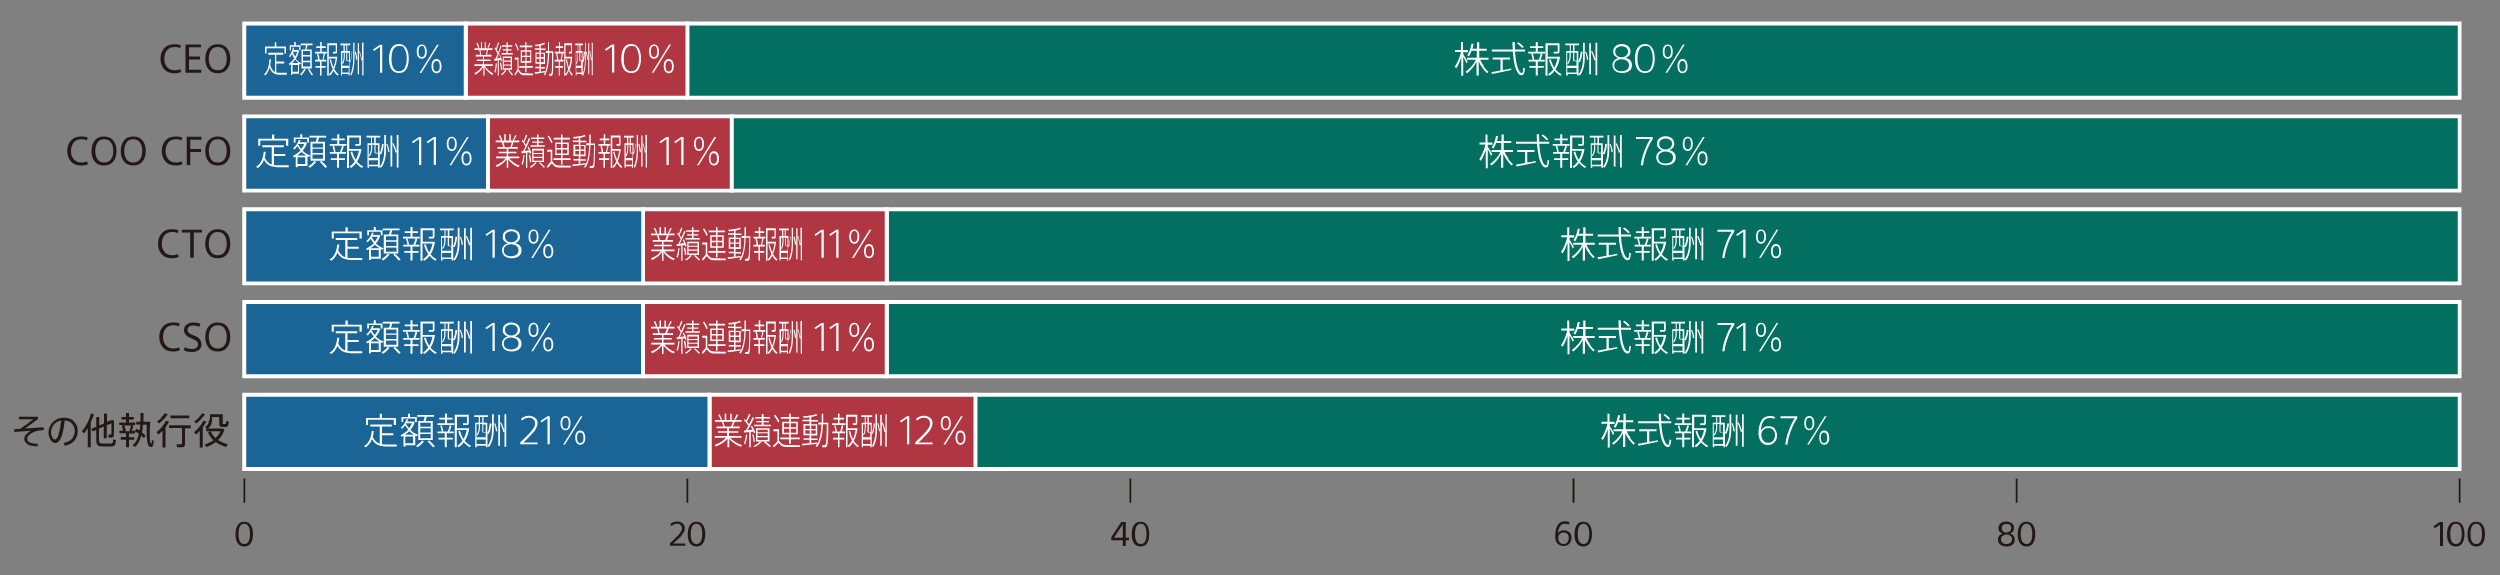 <?xml version="1.0" encoding="UTF-8"?>
<svg id="_レイヤー_2" data-name=" レイヤー 2" xmlns="http://www.w3.org/2000/svg" version="1.1" xmlns:xlink="http://www.w3.org/1999/xlink" viewBox="0 0 1000 230">
  <rect x="0" y="0" width="1000" height="230" fill="#808080" stroke="none"/>
  <defs>
    <style>
      .cls-1 {
        clip-path: url(#clippath-2);
      }

      .cls-2 {
        clip-path: url(#clippath-6);
      }

      .cls-3 {
        fill: none;
      }

      .cls-3, .cls-4, .cls-5, .cls-6, .cls-7, .cls-8 {
        stroke-width: 0px;
      }

      .cls-9 {
        clip-path: url(#clippath-1);
      }

      .cls-10 {
        clip-path: url(#clippath-4);
      }

      .cls-4 {
        fill: #231815;
      }

      .cls-11 {
        clip-path: url(#clippath);
      }

      .cls-12 {
        clip-path: url(#clippath-3);
      }

      .cls-5 {
        fill: #1a6595;
      }

      .cls-6 {
        fill: #fff;
      }

      .cls-7 {
        fill: #b03742;
      }

      .cls-13 {
        clip-path: url(#clippath-5);
      }

      .cls-8 {
        fill: #026f61;
      }
    </style>
    <clipPath id="clippath">
      <rect class="cls-3" x="5" y="8.6" width="990" height="212.7"/>
    </clipPath>
    <clipPath id="clippath-1">
      <rect class="cls-3" x="5" y="8.6" width="990" height="212.7"/>
    </clipPath>
    <clipPath id="clippath-2">
      <rect class="cls-3" x="5" y="8.6" width="990" height="212.7"/>
    </clipPath>
    <clipPath id="clippath-3">
      <rect class="cls-3" x="5" y="8.6" width="990" height="212.7"/>
    </clipPath>
    <clipPath id="clippath-4">
      <rect class="cls-3" x="5" y="8.6" width="990" height="212.7"/>
    </clipPath>
    <clipPath id="clippath-5">
      <rect class="cls-3" x="5" y="8.6" width="990" height="212.7"/>
    </clipPath>
    <clipPath id="clippath-6">
      <rect class="cls-3" x="5" y="8.6" width="990" height="212.7"/>
    </clipPath>
  </defs>
  <g id="_レイヤー_1-2" data-name=" レイヤー 1-2">
    <g class="cls-11">
      <g class="cls-9">
        <g>
          <g class="cls-1">
            <g>
              <path class="cls-4" d="M97.7,217.6c-1.5,0-2.3-1.3-2.3-4s.8-4.1,2.3-4.1,2.3,1.4,2.3,4.1-.8,4-2.3,4ZM100.3,210c-.6-.9-1.4-1.3-2.6-1.3s-2,.4-2.6,1.3c-.6.9-.9,2.1-.9,3.7s.3,2.8.9,3.6,1.4,1.3,2.6,1.3,2-.4,2.6-1.3.9-2.1.9-3.6-.3-2.8-.9-3.7Z"/>
              <path class="cls-4" d="M278.6,217.6c-1.5,0-2.3-1.3-2.3-4s.8-4.1,2.3-4.1,2.3,1.4,2.3,4.1-.8,4-2.3,4ZM281.2,210c-.6-.9-1.4-1.3-2.6-1.3s-2,.4-2.6,1.3c-.6.9-.9,2.1-.9,3.7s.3,2.8.9,3.6,1.4,1.3,2.6,1.3,2-.4,2.6-1.3.9-2.1.9-3.6-.3-2.8-.9-3.7ZM273.9,217.4h-4.6c1-.9,1.7-1.6,2.3-2.1s1-1,1.3-1.5.6-.9.8-1.3.2-.8.2-1.3c0-.8-.3-1.5-.9-1.9-.6-.5-1.3-.7-2.2-.7s-1.9.3-2.7,1l.5.8c.7-.6,1.5-.9,2.2-.9s1,.1,1.4.5.6.7.6,1.2-.1.9-.4,1.4-.7,1.1-1.4,1.8c-.7.7-1.7,1.7-3,2.9v1h6.1v-1h0Z"/>
              <path class="cls-4" d="M456.3,217.6c-1.5,0-2.3-1.3-2.3-4s.8-4.1,2.3-4.1,2.3,1.4,2.3,4.1-.8,4-2.3,4ZM458.8,210c-.6-.9-1.4-1.3-2.6-1.3s-2,.4-2.6,1.3c-.6.9-.9,2.1-.9,3.7s.3,2.8.9,3.6,1.4,1.3,2.6,1.3,2-.4,2.6-1.3.9-2.1.9-3.6-.3-2.8-.9-3.7ZM445.6,215.1l3.5-5.4h0v5.4h-3.5ZM451.6,215.1h-1.3v-6.3h-1.8l-4,6.1v1.2h4.6v2.3h1.2v-2.3h1.3v-1Z"/>
              <path class="cls-4" d="M633.4,217.6c-1.5,0-2.3-1.3-2.3-4s.8-4.1,2.3-4.1,2.3,1.4,2.3,4.1-.8,4-2.3,4ZM635.9,210c-.6-.9-1.4-1.3-2.6-1.3s-2,.4-2.6,1.3c-.6.9-.9,2.1-.9,3.7s.3,2.8.9,3.6,1.4,1.3,2.6,1.3,2-.4,2.6-1.3.9-2.1.9-3.6-.3-2.8-.9-3.7ZM626.9,217c-.4.4-.9.6-1.5.6s-1.2-.3-1.6-.8-.5-1.1-.5-1.8.2-1,.6-1.4c.4-.4,1-.6,1.6-.6s1.1.2,1.5.6c.3.4.5.9.5,1.6s-.2,1.3-.6,1.7h0ZM627.8,213c-.6-.6-1.3-.9-2.2-.9s-.9.1-1.4.3c-.4.2-.8.5-1,.8h0c0-.5,0-.9.2-1.3s.3-.8.5-1.2c.2-.4.5-.6.8-.9.4-.2.8-.3,1.2-.3s1.1.1,1.6.3l.3-.9c-.6-.3-1.2-.4-1.9-.4-1.2,0-2.2.5-2.8,1.5-.6,1-1,2.4-1,4s0,.8,0,1.2.2.8.3,1.2c.1.4.4.8.6,1s.6.5,1,.7.9.3,1.4.3c.9,0,1.7-.3,2.3-.9.6-.6.9-1.4.9-2.4s-.3-1.7-.8-2.3h0Z"/>
              <path class="cls-4" d="M810.6,217.6c-1.5,0-2.3-1.3-2.3-4s.8-4.1,2.3-4.1,2.3,1.4,2.3,4.1-.8,4-2.3,4ZM813.2,210c-.6-.9-1.4-1.3-2.6-1.3s-2,.4-2.6,1.3c-.6.9-.9,2.1-.9,3.7s.3,2.8.9,3.6,1.4,1.3,2.6,1.3,2-.4,2.6-1.3.9-2.1.9-3.6-.3-2.8-.9-3.7ZM804.2,217.1c-.4.3-.9.5-1.6.5s-1.2-.1-1.6-.5c-.4-.3-.6-.8-.6-1.4s.2-1.1.7-1.4,1-.5,1.5-.5,1.1.2,1.5.5c.5.3.7.8.7,1.4s-.2,1-.6,1.4h0ZM803.9,212.5c-.4.3-.8.5-1.4.5s-1-.1-1.3-.5c-.4-.3-.5-.8-.5-1.3s.2-.9.5-1.2.8-.4,1.4-.4,1.1.1,1.4.4.5.7.5,1.2-.2,1-.5,1.3h0ZM804,213.4h0c1-.3,1.6-1.1,1.6-2.2s-.3-1.4-.9-1.9c-.6-.4-1.3-.7-2.2-.7s-1.6.2-2.2.7c-.6.5-.9,1.1-.9,1.9s.1,1,.4,1.4c.3.4.7.6,1.2.8h0c-.5.2-1,.5-1.3.9-.4.4-.5.9-.5,1.6s.3,1.5,1,2c.6.5,1.4.7,2.4.7s1.8-.2,2.4-.7c.6-.5.9-1.1.9-2,0-1.2-.6-2.1-1.9-2.5h0Z"/>
              <path class="cls-4" d="M990.5,217.6c-1.5,0-2.3-1.3-2.3-4s.8-4.1,2.3-4.1,2.3,1.4,2.3,4.1-.8,4-2.3,4ZM993.1,210c-.6-.9-1.4-1.3-2.6-1.3s-2,.4-2.6,1.3c-.6.9-.9,2.1-.9,3.7s.3,2.8.9,3.6,1.4,1.3,2.6,1.3,2-.4,2.6-1.3.9-2.1.9-3.6-.3-2.8-.9-3.7ZM982.4,217.6c-1.5,0-2.3-1.3-2.3-4s.8-4.1,2.3-4.1,2.3,1.4,2.3,4.1-.8,4-2.3,4ZM984.9,210c-.6-.9-1.4-1.3-2.6-1.3s-2,.4-2.6,1.3c-.6.9-.9,2.1-.9,3.7s.3,2.8.9,3.6,1.4,1.3,2.6,1.3,2-.4,2.6-1.3.9-2.1.9-3.6-.3-2.8-.9-3.7ZM977.2,208.8h-1.3l-2.5,1.7.5.8,2.1-1.4v8.5h1.2v-9.7h0Z"/>
            </g>
          </g>
          <polyline class="cls-4" points="97.4 201.1 97.4 191.4 98.1 191.4 98.1 201.1"/>
          <polyline class="cls-4" points="274.6 201.1 274.6 191.4 275.3 191.4 275.3 201.1"/>
          <polyline class="cls-4" points="451.8 201.1 451.8 191.4 452.5 191.4 452.5 201.1"/>
          <polyline class="cls-4" points="629 201.1 629 191.4 629.8 191.4 629.8 201.1"/>
          <polyline class="cls-4" points="806.3 201.1 806.3 191.4 807 191.4 807 201.1"/>
          <polyline class="cls-4" points="983.5 201.1 983.5 191.4 984.2 191.4 984.2 201.1"/>
          <rect class="cls-8" x="390.2" y="157.9" width="593.7" height="29.7"/>
          <polygon class="cls-6" points="390.2 157.9 390.2 157.1 984.6 157.1 984.6 188.4 389.4 188.4 389.4 157.1 390.2 157.1 390.2 157.9 390.9 157.9 390.9 186.8 983.1 186.8 983.1 158.7 390.2 158.7 390.2 157.9 390.9 157.9 390.2 157.9"/>
          <rect class="cls-7" x="283.8" y="157.9" width="106.3" height="29.7"/>
          <polygon class="cls-6" points="283.8 157.9 283.8 157.1 390.9 157.1 390.9 188.4 283 188.4 283 157.1 283.8 157.1 283.8 157.9 284.6 157.9 284.6 186.8 389.4 186.8 389.4 158.7 283.8 158.7 283.8 157.9 284.6 157.9 283.8 157.9"/>
          <rect class="cls-5" x="97.7" y="157.9" width="186.1" height="29.7"/>
          <polygon class="cls-6" points="97.7 157.9 97.7 157.1 284.6 157.1 284.6 188.4 96.9 188.4 96.9 157.1 97.7 157.1 97.7 157.9 98.5 157.9 98.5 186.8 283 186.8 283 158.7 97.7 158.7 97.7 157.9 98.5 157.9 97.7 157.9"/>
          <path class="cls-6" d="M227.2,170.9c-.2.4-.5.6-1,.6s-.8-.2-1-.6-.3-.9-.3-1.6c0-1.4.4-2.2,1.3-2.2s.8.2,1,.6.3.9.3,1.6-.1,1.2-.3,1.6ZM224.7,171.3c.4.5.9.8,1.5.8s1.2-.3,1.5-.8c.4-.5.5-1.2.5-2.1s-.2-1.5-.5-2c-.4-.5-.9-.8-1.5-.8s-1.2.3-1.5.8c-.4.5-.5,1.2-.5,2.1s.2,1.5.5,2.1h0ZM232.3,166.5c-3.1,5-5.4,8.8-7,11.3h.7l7-11.3h-.7ZM233.1,176.6c-.2.4-.5.6-1,.6s-.8-.2-1-.6-.3-.9-.3-1.5.1-1.2.3-1.5c.2-.4.5-.6,1-.6s.8.2,1,.6.3.9.3,1.6-.1,1.2-.3,1.5h0ZM232.1,172.2c-.6,0-1.2.3-1.5.8-.4.5-.5,1.2-.5,2.1s.2,1.5.5,2c.4.5.9.8,1.5.8s1.2-.3,1.5-.8c.4-.5.5-1.2.5-2s-.2-1.5-.5-2.1c-.4-.5-.9-.8-1.5-.8ZM220,166.5h-1l-2.8,1.9.4.6,2.4-1.7v10.4h.9v-11.3h0ZM215.2,177h-5.8c1-.9,1.8-1.7,2.3-2.3s1.1-1.1,1.6-1.7c.5-.5.8-1,1-1.4s.4-.8.5-1.1.2-.8.2-1.2c0-1-.3-1.7-1-2.2s-1.5-.8-2.5-.8-2.3.4-3.1,1.3l.4.6c.8-.7,1.7-1.1,2.7-1.1s1.3.2,1.8.6.7.9.7,1.6-.1,1.2-.5,1.8-.9,1.3-1.7,2.2c-.8.9-2.1,2.1-3.7,3.6v.8h6.9v-.8h0ZM190.6,177.6v-1.8h3.7v1.8h-3.7ZM190.6,175.1v-5.4h.9v1.2c0,1.2-.3,2.2-.9,3l.4.3c.6-.9,1-2,1-3.3v-1.3h.9v2.6c0,.4,0,.6.1.7.1.1.3.2.5.2h.8v1.8h-3.7,0ZM194.1,172.9h-.8c0,0,0-.4,0-.4v-2.7h1v3.1s-.2,0-.2,0ZM192,169.1v-2.3h.9v2.3h-.9ZM195.9,169.2c-.1,1.8-.5,3.1-1,4v-4.1h-1.5v-2.3h1.8v-.7h-5.5v.7h1.8v2.3h-1.4v9.8h.6v-.6h3.7v.6h.6v-5.6l.5.3c.5-.9.9-2.3,1.1-4.2h-.6c0,0,0,0,0,0ZM197.5,165.7h-.7v6.1c0,2.8-.6,5-1.8,6.6l.6.4c1.2-1.6,1.9-4,1.9-7v-6.2h0ZM198.1,169.2l-.5.2c.5,1.2.7,2.2.8,3.2l.5-.2c-.1-1-.4-2.1-.9-3.2h0ZM202.5,165.7h-.7v6.8c-.2-1-.7-2.2-1.3-3.5l-.5.2v-3.3h-.7v12.4h.7v-9.2c.6,1.3,1.1,2.6,1.3,3.7l.5-.2v6.1h.7v-13.1h0ZM181.5,172.6h-1.7c.3-.7.6-1.5.8-2.3l-.7-.2c-.2.8-.4,1.6-.8,2.5h-1.8c-.1-.8-.3-1.6-.6-2.5l-.6.2c.3.9.5,1.6.6,2.3h-1.7v.7h2.9v1.8h-2.5v.7h2.5v3.1h.8v-3.1h2.4v-.7h-2.4v-1.8h2.8v-.7h0ZM181.7,169.3h-2.9v-1.5h2.2v-.7h-2.2v-1.7h-.8v1.7h-2.3v.7h2.3v1.5h-3v.7h6.7v-.7ZM186,176.2c.9-1.4,1.4-3.1,1.7-4.9h-.6c0,0-4.3,0-4.3,0v-4.6h4v2.6c0,0-.4,0-.4,0h-1.2v.7h1.3c.4,0,.7,0,.8-.2s.2-.4.2-.7v-3.2h-5.6v13h.8v-6.9h4c-.3,1.4-.7,2.6-1.3,3.6-.6-.9-1.1-2.1-1.4-3.3l-.7.2c.4,1.5,1,2.7,1.7,3.8-.6.8-1.3,1.5-2.1,2l.6.6c.8-.6,1.5-1.2,2-2,.7.8,1.5,1.5,2.4,2l.5-.6c-.9-.4-1.8-1.1-2.5-2h0ZM162.1,177.3v-2.7h3.1v2.7h-3.1ZM162,173.9c.6-.4,1.2-.9,1.7-1.4.6.5,1.2,1,1.9,1.4h-3.7ZM163.7,171.4c-.5-.5-.9-1.2-1.3-1.9h0c0,0,0-.2,0-.2h2.4c-.3.7-.7,1.4-1.3,2.1ZM168.1,175.3v-1.7h4.2v1.7h-4.2ZM168.1,173v-1.7h4.2v1.7h-4.2ZM168.1,170.7v-1.6h4.2v1.6h-4.2ZM168.8,176.2c-.5.8-1.4,1.5-2.4,2.2l.7.5c1.2-.9,2-1.7,2.5-2.4,0,0-.8-.3-.8-.3ZM164.2,171.9c.8-.9,1.4-2,1.7-3.1l-.5-.2h-2.5c.3-.6.4-.9.4-.9h-.7c-.4,1.3-1.2,2.4-2.3,3.4l.6.4c.4-.4.8-.9,1.2-1.4.3.6.8,1.3,1.2,1.8-.9.9-1.9,1.6-3.1,2.2l.5.6c.2-.1.4-.2.7-.4v4.3h.8v-.5h3.9v-3.9c.2.1.4.2.6.3l.5-.6c-1.1-.4-2.1-1-2.9-1.8h0ZM171.6,176.2l-.6.3c.9.9,1.6,1.7,2.2,2.4l.8-.3c-.6-.8-1.4-1.6-2.3-2.4ZM166.7,166.8h-2.7v-1.3h-.8v1.3h-2.6v2h.7v-1.4h4.7v1.4h.7v-2h0ZM173.7,166h-6.8v.7h3c-.1.4-.3,1-.5,1.7h-2.1v7.6h5.8v-7.6h-2.9c.2-.7.4-1.2.5-1.7h2.9s0-.7,0-.7ZM156.6,177.8h-2.3c-.6,0-1.1,0-1.5-.1v-3.6h4.5v-.8h-4.5v-2.7h3.9v-.8h-8.6v.8h3.8v6.9c-1.2-.4-2.1-1.3-2.8-2.7.2-.6.3-1.4.4-2.4h-.8c-.3,3-1.3,5-3.1,6l.7.5c1.1-.7,1.9-1.8,2.5-3.2.6,1,1.3,1.8,2.2,2.2.8.4,1.9.6,3.1.7h2.3c1.2,0,2,0,2.3,0v-.8h-2.2ZM158.4,167.2h-5.6v-1.7h-.9v1.7h-5.5v2.8h.8v-2.1h10.3v2.1h.9v-2.8h0Z"/>
          <path class="cls-6" d="M724.7,170.9c-.2.4-.5.6-1,.6s-.8-.2-1-.6-.3-.9-.3-1.6c0-1.4.4-2.2,1.3-2.2s.8.2,1,.6.3.9.3,1.6-.1,1.2-.3,1.6ZM722.2,171.3c.4.5.9.8,1.5.8s1.2-.3,1.5-.8c.4-.5.5-1.2.5-2.1s-.2-1.5-.5-2-.9-.8-1.5-.8-1.2.3-1.5.8-.5,1.2-.5,2.1.2,1.5.5,2.1h0ZM729.9,166.5c-3.1,5-5.4,8.8-7,11.3h.7l7-11.3h-.7ZM730.6,176.6c-.2.4-.5.6-1,.6s-.8-.2-1-.6-.3-.9-.3-1.5.1-1.2.3-1.5c.2-.4.5-.6,1-.6s.8.2,1,.6.3.9.3,1.6-.1,1.2-.3,1.5h0ZM729.7,172.2c-.6,0-1.2.3-1.5.8s-.5,1.2-.5,2.1.2,1.5.5,2,.9.8,1.5.8,1.2-.3,1.5-.8c.4-.5.5-1.2.5-2s-.2-1.5-.5-2.1c-.4-.5-.9-.8-1.5-.8ZM718.9,166.5h-6.7v.8h5.7c-1,1.5-1.8,3.2-2.5,5.2-.7,1.9-1.1,3.7-1.3,5.3h.9c.2-1.6.6-3.4,1.3-5.3.7-1.9,1.5-3.6,2.6-5.2v-.8ZM709.3,176.3c-.5.5-1.2.8-2,.8s-1.2-.2-1.6-.5-.8-.8-.9-1.3c-.2-.5-.3-1-.3-1.5s.3-1.3.8-1.8,1.3-.8,2.1-.8,1.5.3,1.9.8c.5.5.7,1.2.7,2.1s-.3,1.6-.8,2.2h0ZM710,171.5c-.6-.7-1.5-1-2.6-1s-1.3.1-1.8.5c-.5.3-.9.7-1.2,1.2h0c0-.6.1-1.3.2-1.8s.3-1.1.6-1.6c.3-.5.6-.9,1.1-1.2s1-.4,1.6-.4,1.3.1,1.9.3l.2-.7c-.7-.3-1.4-.4-2.1-.4s-1.4.2-2,.5-1,.8-1.4,1.4c-.3.6-.6,1.3-.8,2.1s-.3,1.6-.3,2.6,0,1.3.2,1.8c.1.6.3,1.1.6,1.6.3.5.7.9,1.2,1.2s1.1.4,1.8.4c1.1,0,1.9-.4,2.6-1.1.7-.7,1-1.6,1-2.7s-.3-1.9-.9-2.6h0ZM685.5,177.6v-1.8h3.7v1.8h-3.7ZM685.5,175.1v-5.4h.9v1.2c0,1.2-.3,2.2-.9,3l.4.3c.6-.9,1-2,1-3.3v-1.3h.9v2.6c0,.4,0,.6.1.7.1.1.3.2.5.2h.8v1.8h-3.7,0ZM689,172.9h-.8c0,0,0-.4,0-.4v-2.7h1v3.1s-.2,0-.2,0ZM686.9,169.1v-2.3h.9v2.3h-.9ZM690.9,169.2c-.1,1.8-.5,3.1-1,4v-4.1h-1.5v-2.3h1.8v-.7h-5.5v.7h1.8v2.3h-1.4v9.8h.6v-.6h3.7v.6h.6v-5.6l.5.3c.5-.9.9-2.3,1.1-4.2h-.6c0,0,0,0,0,0ZM692.5,165.7h-.7v6.1c0,2.8-.6,5-1.8,6.6l.6.4c1.2-1.6,1.9-4,1.9-7v-6.2h0ZM693.1,169.2l-.5.2c.5,1.2.7,2.2.8,3.2l.5-.2c-.1-1-.4-2.1-.9-3.2h0ZM697.5,165.7h-.7v6.8c-.2-1-.7-2.2-1.3-3.5l-.5.2v-3.3h-.7v12.4h.7v-9.2c.6,1.3,1.1,2.6,1.3,3.7l.5-.2v6.1h.7v-13.1h0ZM676.5,172.6h-1.7c.3-.7.6-1.5.8-2.3l-.7-.2c-.2.8-.4,1.6-.8,2.5h-1.8c-.1-.8-.3-1.6-.6-2.5l-.6.2c.3.9.5,1.6.6,2.3h-1.7v.7h2.9v1.8h-2.5v.7h2.5v3.1h.8v-3.1h2.4v-.7h-2.4v-1.8h2.8v-.7h0ZM676.6,169.3h-2.9v-1.5h2.2v-.7h-2.2v-1.7h-.8v1.7h-2.3v.7h2.3v1.5h-3v.7h6.7v-.7ZM680.9,176.2c.9-1.4,1.4-3.1,1.7-4.9h-.6c0,0-4.3,0-4.3,0v-4.6h4v2.6c0,0-.4,0-.4,0h-1.2v.7h1.3c.4,0,.7,0,.8-.2s.2-.4.2-.7v-3.2h-5.6v13h.8v-6.9h4c-.3,1.4-.7,2.6-1.3,3.6-.6-.9-1.1-2.1-1.4-3.3l-.7.2c.4,1.5,1,2.7,1.7,3.8-.6.8-1.3,1.5-2.1,2l.6.6c.8-.6,1.5-1.2,2-2,.7.8,1.5,1.5,2.4,2l.5-.6c-.9-.4-1.8-1.1-2.5-2h0ZM663.1,176.1c-1.9.4-3.1.6-3.4.6v-4.2h2.9v-.8h-6.9v.8h3.1v4.4c-2,.4-3.2.6-3.6.6l.2.8c3.2-.6,5.8-1.2,7.7-1.6v-.7c0,0,0,0,0,0ZM667.8,175.8c0,.8-.1,1.4-.2,1.7,0,.3-.2.5-.4.4-.6,0-1.2-.8-1.7-2.4-.5-1.5-.8-3.6-1-6.2h4v-.8h-4c0-.9-.1-1.9-.1-3h-.9c0,.7,0,1.7.1,3h-8.4v.8h8.4c.5,6.2,1.7,9.3,3.4,9.5.4,0,.8-.1,1-.5.2-.4.4-1.2.5-2.3l-.8-.2h0ZM665.9,165.6l-.5.4c.9.7,1.6,1.4,2.1,1.9l.6-.4c-.5-.6-1.2-1.3-2.2-1.9ZM645.7,168.7h-1.9v-3.2h-.8v3.2h-2.4v.8h2.4c-.3,1.1-.6,2.2-1.1,3.3-.5,1.1-.9,1.9-1.4,2.6l.6.6c.8-1.1,1.4-2.6,2-4.3v7.3h.8v-7.6c.5.9.9,1.7,1.3,2.6l.5-.6c-.6-1-1.2-2.1-1.8-3v-.8h1.9v-.8h0ZM652.2,175.1c-.6-.8-1.2-1.7-1.5-2.6h3.3v-.8h-3.7v-2.8h3v-.8h-3v-2.6h-.9v2.6h-1.8c.2-.6.3-1.3.4-2h-.8c-.3,1.7-.8,3.2-1.7,4.6l.7.4c.4-.7.8-1.4,1-2.2h2.1v2.8h-3.9v.8h3.5c-.4,1-1,1.9-1.8,2.7-.7.9-1.5,1.5-2.3,2.1l.6.6c.7-.5,1.4-1.2,2.1-2,.7-.8,1.2-1.7,1.7-2.6v5.5h.9v-5.6c.4.9.9,1.8,1.5,2.6.6.8,1.2,1.5,1.8,2.1l.6-.6c-.7-.5-1.3-1.2-2-2.1h0Z"/>
          <path class="cls-6" d="M345.2,177.6v-1.8h3v1.8h-3ZM345.2,175.1v-5.4h.7v1.2c0,1.2-.2,2.2-.7,3l.3.3c.5-.9.8-2,.8-3.3v-1.3h.7v2.6c0,.4,0,.6.1.7,0,.1.2.2.4.2h.6v1.8h-3ZM348.1,172.9h-.6c0,0,0-.4,0-.4v-2.7h.8v3.1h-.2ZM346.3,169.1v-2.3h.7v2.3h-.7ZM349.5,169.2c-.1,1.8-.4,3.1-.8,4v-4.1h-1.2v-2.3h1.4v-.7h-4.4v.7h1.4v2.3h-1.2v9.8h.5v-.6h3v.6h.5v-5.6l.4.3c.4-.9.7-2.3.9-4.2h-.4c0,0,0,0,0,0ZM350.8,165.7h-.6v6.1c0,2.8-.5,5-1.4,6.6l.5.4c1-1.6,1.5-4,1.5-7v-6.2h0ZM351.3,169.2l-.4.2c.4,1.2.6,2.2.7,3.2l.4-.2c-.1-1-.4-2.1-.7-3.2h0ZM354.8,165.7h-.6v6.8c-.2-1-.5-2.2-1.1-3.5l-.4.2v-3.3h-.6v12.4h.6v-9.2c.5,1.3.9,2.6,1,3.7l.4-.2v6.1h.6v-13.1h0ZM338,172.6h-1.3c.2-.7.5-1.5.6-2.3l-.6-.2c-.1.8-.4,1.6-.6,2.5h-1.4c0-.8-.3-1.6-.5-2.5l-.5.2c.3.9.4,1.6.5,2.3h-1.3v.7h2.3v1.8h-2v.7h2v3.1h.6v-3.1h1.9v-.7h-1.9v-1.8h2.2v-.7h0ZM338.1,169.3h-2.3v-1.5h1.8v-.7h-1.8v-1.7h-.6v1.7h-1.8v.7h1.8v1.5h-2.4v.7h5.4v-.7ZM341.6,176.2c.7-1.4,1.2-3.1,1.4-4.9h-.4c0,0-3.5,0-3.5,0v-4.6h3.2v2.6c0,0-.3,0-.3,0h-.9v.7h1c.3,0,.5,0,.6-.2s.2-.4.2-.7v-3.2h-4.5v13h.6v-6.9h3.2c-.2,1.4-.5,2.6-1,3.6-.5-.9-.9-2.1-1.2-3.3l-.5.2c.3,1.5.8,2.7,1.3,3.8-.5.8-1,1.5-1.7,2l.5.6c.6-.6,1.2-1.2,1.6-2,.5.8,1.2,1.5,1.9,2l.4-.6c-.8-.4-1.4-1.1-2-2h0ZM322.1,173.5v-1.4h1.8v1.4h-1.8ZM322.1,171.6v-1.4h1.8v1.4h-1.8ZM324.5,173.5v-1.4h1.8v1.4h-1.8ZM324.5,171.6v-1.4h1.8v1.4h-1.8ZM329.3,169c0-.8,0-1.9,0-3.5h-.6c0,1.5,0,2.7,0,3.5h-1.4v.8h1.3c-.2,3.5-.7,6.1-1.7,7.8v-.6c-.5,0-1.3.1-2.4.3v-1.3h2.5v-.6h-2.5v-1.2h2.4v-4.5h-2.4v-1.1h2.7v-.6h-2.7v-1.2c1-.2,1.8-.4,2.4-.6l-.4-.6c-.6.3-1.4.5-2.5.6-1,.2-2,.3-2.8.3l.2.6c.7,0,1.5,0,2.4-.2v1h-2.8v.6h2.8v1.1h-2.4v4.5h2.4v1.2h-2.4v.6h2.4v1.4c-.3,0-.8,0-1.5.1-.7,0-1.1.1-1.4.1v.7c1.3-.1,3.3-.4,5.9-.7-.1.3-.4.6-.6.9l.6.4c.8-1,1.3-2.2,1.7-3.7.4-1.5.6-3.3.7-5.4h1.5c0,2,0,3.6-.1,4.8,0,1.1-.1,2-.2,2.5s-.1.8-.2.9l-.3.2c-.5,0-.8,0-1,0v.8c.3,0,.6,0,1.1,0s.4,0,.4,0c.1,0,.2-.2.3-.4.1-.2.2-.5.3-.9,0-.4.1-1,.2-1.7,0-.8.1-1.7.1-2.7s0-2.4,0-4.1h-2.2,0ZM313.6,173.1v-1.6h2.1v1.6h-2.1ZM313.6,170.9v-1.6h2.1v1.6h-2.1ZM316.3,173.1v-1.6h2.2v1.6h-2.2ZM316.3,170.9v-1.6h2.2v1.6h-2.2ZM317.3,178c-1.2,0-2.1,0-2.7,0-.7,0-1.3-.1-1.7-.4s-.9-.7-1.3-1.3v-4.6h-2.2v.8h1.6v4c-.6.7-1.2,1.3-1.8,1.8l.3.7c.7-.7,1.3-1.3,1.9-1.9.5.6.9,1,1.4,1.3s1.1.4,1.8.4c2,0,3.8,0,5.4,0v-.7c-.6,0-1.5,0-2.7,0h0ZM310.1,165.9l-.5.4c.7,1,1.3,1.8,1.6,2.7l.6-.4c-.4-.9-.9-1.7-1.7-2.7h0ZM319.9,175h-3.6v-1.3h2.8v-5h-2.8v-1.2h3.4v-.7h-3.4v-1.3h-.7v1.3h-3.3v.7h3.3v1.2h-2.7v5h2.7v1.3h-3.5v.7h3.5v1.8h.7v-1.8h3.6v-.7ZM303,176v-1.1h4.1v1.1h-4.1ZM303,174.4v-1.1h4.1v1.1h-4.1ZM303,172.9v-1h4.1v1h-4.1ZM298.4,173.8c-.1,1.3-.4,2.5-.8,3.6l.5.3c.4-1.2.7-2.4.8-3.8h-.5c0-.1,0-.1,0-.1ZM303.9,176.6c-.6.7-1.4,1.3-2.5,1.8l.6.4c1-.6,1.9-1.2,2.5-1.9,0,0-.6-.3-.6-.3ZM301.4,173.7l-.5.2c.3,1,.5,2,.5,2.9l.5-.2c0-.9-.3-1.9-.6-3h0ZM300.8,170.3l-.5.3c.3.4.5.9.7,1.3-1,0-1.7.1-2,.2,1.1-1.7,1.9-3.4,2.6-4.9l-.6-.3c-.3.8-.8,1.7-1.4,2.8-.3-.4-.5-.8-.8-1.1.5-.8.9-1.7,1.4-2.7l-.6-.3c-.3.8-.7,1.7-1.2,2.6-.1-.2-.3-.4-.5-.6l-.3.5c.6.6,1.2,1.4,1.8,2.2-.4.7-.8,1.3-1.1,1.9-.3,0-.5,0-.7,0v.8c.4,0,1.1,0,2.1-.2v6.1h.6v-6.2c.4,0,.8,0,1.1-.1,0,.2.1.5.2.7l.5-.3c-.3-.9-.7-1.8-1.3-2.7h0ZM306.2,176.6l-.6.3c.9.7,1.6,1.3,2.2,1.9l.6-.3c-.6-.6-1.3-1.2-2.2-1.9h0ZM307.8,171.3h-5.4v5.3h5.4v-5.3ZM308.3,169.9h-2.9v-1h2.2v-.5h-2.2v-1h2.6v-.6h-2.6v-1.2h-.7v1.2h-2.6v.6h2.6v1h-2.1v.5h2.1v1h-3v.6h6.6v-.6h0ZM292.4,170.6h-2.5c-.1-.6-.4-1.2-.6-1.9h3.9c-.2.6-.4,1.2-.8,1.9ZM294.1,176.8c-.8-.5-1.5-1-2-1.7h4.5v-.7h-5v-1.3h3.7v-.6h-3.7v-1.2h4.3v-.7h-2.8c.3-.5.5-1.2.8-1.9h2.7v-.7h-3.9v-2.5h-.6v2.5h-1.6v-2.5h-.6v2.5h-3.9v.7h2.7c.3.6.5,1.2.6,1.9h-2.7v.7h4.2v1.2h-3.6v.6h3.6v1.3h-4.9v.7h4.5c-.5.6-1.2,1.2-2,1.7-.8.5-1.7.9-2.5,1.1l.4.7c.9-.3,1.7-.8,2.6-1.3s1.5-1.2,2.1-1.8v3.4h.7v-3.4c.5.7,1.2,1.3,2.1,1.9s1.7,1,2.6,1.3l.4-.7c-.9-.2-1.7-.6-2.6-1.1h0ZM287.8,165.7l-.5.3c.5.7.8,1.4,1,2l.5-.3c-.3-.6-.6-1.3-1-2ZM294.7,165.7c-.2.5-.6,1.2-1.1,2l.5.3c.5-.7.9-1.4,1.2-2l-.6-.3h0Z"/>
          <path class="cls-6" d="M379.3,170.9c-.2.4-.5.6-1,.6s-.8-.2-1-.6-.3-.9-.3-1.6c0-1.4.4-2.2,1.3-2.2s.8.2,1,.6.3.9.3,1.6-.1,1.2-.3,1.6ZM376.8,171.3c.4.5.9.8,1.5.8s1.2-.3,1.5-.8c.4-.5.5-1.2.5-2.1s-.2-1.5-.5-2-.9-.8-1.5-.8-1.2.3-1.5.8-.5,1.2-.5,2.1.2,1.5.5,2.1h0ZM384.4,166.5c-3.1,5-5.4,8.8-7,11.3h.7l7-11.3h-.7ZM385.2,176.6c-.2.4-.5.6-1,.6s-.8-.2-1-.6-.3-.9-.3-1.5.1-1.2.3-1.5c.2-.4.5-.6,1-.6s.8.2,1,.6.3.9.3,1.6-.1,1.2-.3,1.5h0ZM384.2,172.2c-.6,0-1.2.3-1.5.8s-.5,1.2-.5,2.1.2,1.5.5,2,.9.8,1.5.8,1.2-.3,1.5-.8c.4-.5.5-1.2.5-2s-.2-1.5-.5-2.1c-.4-.5-.9-.8-1.5-.8ZM373.2,177h-5.8c1-.9,1.8-1.7,2.3-2.3.6-.6,1.1-1.1,1.6-1.7.5-.5.8-1,1-1.4s.4-.8.5-1.1.2-.8.2-1.2c0-1-.3-1.7-1-2.2-.6-.5-1.5-.8-2.5-.8s-2.3.4-3.1,1.3l.4.6c.8-.7,1.7-1.1,2.7-1.1s1.3.2,1.8.6.7.9.7,1.6-.1,1.2-.5,1.8-.9,1.3-1.7,2.2c-.8.9-2.1,2.1-3.7,3.6v.8h6.9v-.8h0ZM363.8,166.5h-1l-2.8,1.9.4.6,2.4-1.7v10.4h.9v-11.3h0Z"/>
          <rect class="cls-8" x="354.7" y="120.8" width="629.2" height="29.7"/>
          <polygon class="cls-6" points="354.7 120.8 354.7 120 984.6 120 984.6 151.3 353.9 151.3 353.9 120 354.7 120 354.7 120.8 355.5 120.8 355.5 149.7 983.1 149.7 983.1 121.6 354.7 121.6 354.7 120.8 355.5 120.8 354.7 120.8"/>
          <rect class="cls-7" x="257.2" y="120.8" width="97.5" height="29.7"/>
          <polygon class="cls-6" points="257.2 120.8 257.2 120 355.5 120 355.5 151.3 256.4 151.3 256.4 120 257.2 120 257.2 120.8 258 120.8 258 149.7 353.9 149.7 353.9 121.6 257.2 121.6 257.2 120.8 258 120.8 257.2 120.8"/>
          <rect class="cls-5" x="97.7" y="120.8" width="159.5" height="29.7"/>
          <polygon class="cls-6" points="97.7 120.8 97.7 120 258 120 258 151.3 96.9 151.3 96.9 120 97.7 120 97.7 120.8 98.5 120.8 98.5 149.7 256.4 149.7 256.4 121.6 97.7 121.6 97.7 120.8 98.5 120.8 97.7 120.8"/>
          <path class="cls-6" d="M214.4,133.5c-.2.4-.5.6-1,.6s-.8-.2-1-.6c-.2-.4-.3-.9-.3-1.6,0-1.4.4-2.2,1.3-2.2s.8.2,1,.6.3.9.3,1.6-.1,1.2-.3,1.6ZM211.9,134c.4.5.9.8,1.5.8s1.2-.3,1.5-.8c.4-.5.5-1.2.5-2.1s-.2-1.5-.5-2c-.4-.5-.9-.8-1.5-.8s-1.2.3-1.5.8c-.4.5-.5,1.2-.5,2.1s.2,1.5.5,2.1h0ZM219.5,129.2c-3.1,5-5.4,8.8-7,11.3h.7l7-11.3h-.7ZM220.3,139.3c-.2.4-.5.6-1,.6s-.8-.2-1-.6-.3-.9-.3-1.5.1-1.2.3-1.5c.2-.4.5-.6,1-.6s.8.2,1,.6.3.9.3,1.6-.1,1.2-.3,1.5h0ZM219.3,134.9c-.6,0-1.2.3-1.5.8-.4.5-.5,1.2-.5,2.1s.2,1.5.5,2c.4.5.9.8,1.5.8s1.2-.3,1.5-.8c.4-.5.5-1.2.5-2s-.2-1.5-.5-2.1c-.4-.5-.9-.8-1.5-.8ZM206.5,139.2c-.5.4-1.3.6-2.1.6s-1.6-.2-2.1-.6c-.5-.4-.8-1-.8-1.8s.3-1.4.9-1.8,1.3-.6,2-.6,1.5.2,2.1.6c.6.4.9,1,.9,1.8s-.3,1.4-.8,1.8h0ZM206.3,133.6c-.5.4-1.1.6-1.8.6s-1.3-.2-1.8-.6-.7-1-.7-1.7.2-1.2.7-1.5,1.1-.6,1.8-.6,1.4.2,1.9.6c.5.4.7.9.7,1.5s-.3,1.3-.8,1.7ZM205.9,134.6h0c.6-.2,1.1-.5,1.5-.9.4-.4.6-1,.6-1.7s-.3-1.7-1-2.2c-.7-.5-1.5-.8-2.5-.8s-1.8.3-2.4.8c-.7.5-1,1.2-1,2.2s.2,1.3.6,1.7c.4.4.9.8,1.5.9h0c-.7.2-1.3.5-1.7,1-.5.5-.7,1.1-.7,1.9s.4,1.8,1.1,2.3,1.7.8,2.8.8,2-.3,2.8-.8c.7-.5,1.1-1.3,1.1-2.3,0-1.5-.8-2.5-2.4-2.9h0ZM198,129.2h-1l-2.8,1.9.4.6,2.4-1.7v10.4h.9v-11.3h0ZM176.8,140.3v-1.8h3.7v1.8h-3.7ZM176.8,137.8v-5.4h.9v1.2c0,1.2-.3,2.2-.9,3l.4.3c.6-.9,1-2,1-3.3v-1.3h.9v2.6c0,.4,0,.6.1.7.1.1.3.2.5.2h.8v1.8h-3.7,0ZM180.4,135.5h-.8c0,0,0-.4,0-.4v-2.7h1v3.1h-.2ZM178.2,131.7v-2.3h.9v2.3h-.9ZM182.2,131.8c-.1,1.8-.5,3.1-1,4v-4.1h-1.5v-2.3h1.8v-.7h-5.5v.7h1.8v2.3h-1.4v9.8h.6v-.6h3.7v.6h.6v-5.6l.5.3c.5-.9.9-2.3,1.1-4.2h-.6c0,0,0,0,0,0ZM183.8,128.4h-.7v6.1c0,2.8-.6,5-1.8,6.6l.6.4c1.2-1.6,1.9-4,1.9-7v-6.2h0ZM184.4,131.9l-.5.2c.5,1.2.7,2.2.8,3.2l.5-.2c-.1-1-.4-2.1-.9-3.2h0ZM188.8,128.4h-.7v6.8c-.2-1-.7-2.2-1.3-3.5l-.5.2v-3.3h-.7v12.4h.7v-9.2c.6,1.3,1.1,2.6,1.3,3.7l.5-.2v6.1h.7v-13.1h0ZM167.8,135.2h-1.7c.3-.7.6-1.5.8-2.3l-.7-.2c-.2.8-.4,1.6-.8,2.5h-1.8c-.1-.8-.3-1.6-.6-2.5l-.6.2c.3.9.5,1.6.6,2.3h-1.7v.7h2.9v1.8h-2.5v.7h2.5v3.1h.8v-3.1h2.4v-.7h-2.4v-1.8h2.8v-.7h0ZM167.9,132h-2.9v-1.5h2.2v-.7h-2.2v-1.7h-.8v1.7h-2.3v.7h2.3v1.5h-3v.7h6.7v-.7ZM172.3,138.9c.9-1.4,1.4-3.1,1.7-4.9h-.6c0,0-4.3,0-4.3,0v-4.6h4v2.6c0,0-.4,0-.4,0h-1.2v.7h1.3c.4,0,.7,0,.8-.2s.2-.4.2-.7v-3.2h-5.6v13h.8v-6.9h4c-.3,1.4-.7,2.6-1.3,3.6-.6-.9-1.1-2.1-1.4-3.3l-.7.2c.4,1.5,1,2.7,1.7,3.8-.6.8-1.3,1.5-2.1,2l.6.6c.8-.6,1.5-1.2,2-2,.7.8,1.5,1.5,2.4,2l.5-.6c-.9-.4-1.8-1.1-2.5-2h0ZM148.4,140v-2.7h3.1v2.7h-3.1ZM148.2,136.6c.6-.4,1.2-.9,1.7-1.4.6.5,1.2,1,1.9,1.4h-3.7ZM150,134.1c-.5-.5-.9-1.2-1.3-1.9h0c0,0,0-.2,0-.2h2.4c-.3.7-.7,1.4-1.3,2.1ZM154.4,137.9v-1.7h4.2v1.7h-4.2ZM154.4,135.6v-1.7h4.2v1.7h-4.2ZM154.4,133.4v-1.6h4.2v1.6h-4.2ZM155,138.8c-.5.8-1.4,1.5-2.4,2.2l.7.5c1.2-.9,2-1.7,2.5-2.4l-.8-.3ZM150.4,134.6c.8-.9,1.4-2,1.7-3.1l-.5-.2h-2.5c.3-.6.4-.9.4-.9h-.7c-.4,1.3-1.2,2.4-2.3,3.4l.6.4c.4-.4.8-.9,1.2-1.4.3.6.8,1.3,1.2,1.8-.9.9-1.9,1.6-3.1,2.2l.5.6c.2-.1.4-.2.7-.4v4.3h.8v-.5h3.9v-3.9c.2.1.4.2.6.3l.5-.6c-1.1-.4-2.1-1-2.9-1.8h0ZM157.9,138.8l-.6.3c.9.9,1.6,1.7,2.2,2.4l.8-.3c-.6-.8-1.4-1.6-2.3-2.4ZM153,129.4h-2.7v-1.3h-.8v1.3h-2.6v2h.7v-1.4h4.7v1.4h.7v-2h0ZM159.9,128.7h-6.8v.7h3c-.1.4-.3,1-.5,1.7h-2.1v7.6h5.8v-7.6h-2.9c.2-.7.4-1.2.5-1.7h2.9s0-.7,0-.7ZM142.8,140.5h-2.3c-.6,0-1.1,0-1.5-.1v-3.6h4.5v-.8h-4.5v-2.7h3.9v-.8h-8.6v.8h3.8v6.9c-1.2-.4-2.1-1.3-2.8-2.7.2-.6.3-1.4.4-2.4h-.8c-.3,3-1.3,5-3.1,6l.7.5c1.1-.7,1.9-1.8,2.5-3.2.6,1,1.3,1.8,2.2,2.2.8.4,1.9.6,3.1.7h2.3c1.2,0,2,0,2.3,0v-.8h-2.2ZM144.7,129.9h-5.6v-1.7h-.9v1.7h-5.5v2.8h.8v-2.1h10.3v2.1h.9v-2.8h0Z"/>
          <path class="cls-6" d="M705.4,133.5c-.2.4-.5.6-1,.6s-.8-.2-1-.6c-.2-.4-.3-.9-.3-1.6,0-1.4.4-2.2,1.3-2.2s.8.2,1,.6.3.9.3,1.6-.1,1.2-.3,1.6ZM702.9,134c.4.5.9.8,1.5.8s1.2-.3,1.5-.8c.4-.5.5-1.2.5-2.1s-.2-1.5-.5-2-.9-.8-1.5-.8-1.2.3-1.5.8-.5,1.2-.5,2.1.2,1.5.5,2.1h0ZM710.6,129.2c-3.1,5-5.4,8.8-7,11.3h.7l7-11.3h-.7ZM711.4,139.3c-.2.4-.5.6-1,.6s-.8-.2-1-.6-.3-.9-.3-1.5.1-1.2.3-1.5c.2-.4.5-.6,1-.6s.8.2,1,.6.3.9.3,1.6-.1,1.2-.3,1.5h0ZM710.4,134.9c-.6,0-1.2.3-1.5.8s-.5,1.2-.5,2.1.2,1.5.5,2,.9.8,1.5.8,1.2-.3,1.5-.8c.4-.5.5-1.2.5-2s-.2-1.5-.5-2.1c-.4-.5-.9-.8-1.5-.8ZM698.3,129.2h-1l-2.8,1.9.4.6,2.4-1.7v10.4h.9v-11.3h0ZM693.7,129.2h-6.7v.8h5.7c-1,1.5-1.8,3.2-2.5,5.2-.7,1.9-1.1,3.7-1.3,5.3h.9c.2-1.6.6-3.4,1.3-5.3.7-1.9,1.5-3.6,2.6-5.2v-.8ZM669.3,140.3v-1.8h3.7v1.8h-3.7ZM669.3,137.8v-5.4h.9v1.2c0,1.2-.3,2.2-.9,3l.4.3c.6-.9,1-2,1-3.3v-1.3h.9v2.6c0,.4,0,.6.1.7.1.1.3.2.5.2h.8v1.8h-3.7,0ZM672.9,135.5h-.8c0,0,0-.4,0-.4v-2.7h1v3.1h-.2ZM670.7,131.7v-2.3h.9v2.3h-.9ZM674.7,131.8c-.1,1.8-.5,3.1-1,4v-4.1h-1.5v-2.3h1.8v-.7h-5.5v.7h1.8v2.3h-1.4v9.8h.6v-.6h3.7v.6h.6v-5.6l.5.3c.5-.9.9-2.3,1.1-4.2h-.6c0,0,0,0,0,0ZM676.3,128.4h-.7v6.1c0,2.8-.6,5-1.8,6.6l.6.4c1.2-1.6,1.9-4,1.9-7v-6.2h0ZM676.9,131.9l-.5.2c.5,1.2.7,2.2.8,3.2l.5-.2c-.1-1-.4-2.1-.9-3.2h0ZM681.3,128.4h-.7v6.8c-.2-1-.7-2.2-1.3-3.5l-.5.2v-3.3h-.7v12.4h.7v-9.2c.6,1.3,1.1,2.6,1.3,3.7l.5-.2v6.1h.7v-13.1h0ZM660.3,135.2h-1.7c.3-.7.6-1.5.8-2.3l-.7-.2c-.2.8-.4,1.6-.8,2.5h-1.8c-.1-.8-.3-1.6-.6-2.5l-.6.2c.3.9.5,1.6.6,2.3h-1.7v.7h2.9v1.8h-2.5v.7h2.5v3.1h.8v-3.1h2.4v-.7h-2.4v-1.8h2.8v-.7h0ZM660.4,132h-2.9v-1.5h2.2v-.7h-2.2v-1.7h-.8v1.7h-2.3v.7h2.3v1.5h-3v.7h6.7v-.7ZM664.8,138.9c.9-1.4,1.4-3.1,1.7-4.9h-.6c0,0-4.3,0-4.3,0v-4.6h4v2.6c0,0-.4,0-.4,0h-1.2v.7h1.3c.4,0,.7,0,.8-.2s.2-.4.2-.7v-3.2h-5.6v13h.8v-6.9h4c-.3,1.4-.7,2.6-1.3,3.6-.6-.9-1.1-2.1-1.4-3.3l-.7.2c.4,1.5,1,2.7,1.7,3.8-.6.8-1.3,1.5-2.1,2l.6.6c.8-.6,1.5-1.2,2-2,.7.8,1.5,1.5,2.4,2l.5-.6c-.9-.4-1.8-1.1-2.5-2h0ZM646.9,138.8c-1.9.4-3.1.6-3.4.6v-4.2h2.9v-.8h-6.9v.8h3.1v4.4c-2,.4-3.2.6-3.6.6l.2.8c3.2-.6,5.8-1.2,7.7-1.6v-.7c0,0,0,0,0,0ZM651.7,138.4c0,.8-.1,1.4-.2,1.7,0,.3-.2.5-.4.4-.6,0-1.2-.8-1.7-2.4-.5-1.5-.8-3.6-1-6.2h4v-.8h-4c0-.9-.1-1.9-.1-3h-.9c0,.7,0,1.7.1,3h-8.4v.8h8.4c.5,6.2,1.7,9.3,3.4,9.5.4,0,.8-.1,1-.5.2-.4.4-1.2.5-2.3l-.8-.2h0ZM649.7,128.3l-.5.4c.9.7,1.6,1.4,2.1,1.9l.6-.4c-.5-.6-1.2-1.3-2.2-1.9ZM629.6,131.4h-1.9v-3.2h-.8v3.2h-2.4v.8h2.4c-.3,1.1-.6,2.2-1.1,3.3-.5,1.1-.9,1.9-1.4,2.6l.6.6c.8-1.1,1.4-2.6,2-4.3v7.3h.8v-7.6c.5.9.9,1.7,1.3,2.6l.5-.6c-.6-1-1.2-2.1-1.8-3v-.8h1.9v-.8h0ZM636.1,137.8c-.6-.8-1.2-1.7-1.5-2.6h3.3v-.8h-3.7v-2.8h3v-.8h-3v-2.6h-.9v2.6h-1.8c.2-.6.3-1.3.4-2h-.8c-.3,1.7-.8,3.2-1.7,4.6l.7.4c.4-.7.8-1.4,1-2.2h2.1v2.8h-3.9v.8h3.5c-.4,1-1,1.9-1.8,2.7-.7.9-1.5,1.5-2.3,2.1l.6.6c.7-.5,1.4-1.2,2.1-2,.7-.8,1.2-1.7,1.7-2.6v5.5h.9v-5.6c.4.9.9,1.8,1.5,2.6.6.8,1.2,1.5,1.8,2.1l.6-.6c-.7-.5-1.3-1.2-2-2.1h0Z"/>
          <path class="cls-6" d="M312.4,140.3v-1.8h2.6v1.8h-2.6ZM312.4,137.8v-5.4h.6v1.2c0,1.2-.2,2.2-.6,3l.3.3c.5-.9.7-2,.7-3.3v-1.3h.6v2.6c0,.4,0,.6.1.7l.4.2h.6v1.8h-2.7ZM314.8,135.5h-.5c0,0,0-.4,0-.4v-2.7h.7v3.1h-.1,0ZM313.3,131.7v-2.3h.6v2.3h-.6ZM316.1,131.8c-.1,1.8-.3,3.1-.7,4v-4.1h-1.1v-2.3h1.2v-.7h-3.9v.7h1.2v2.3h-1v9.8h.4v-.6h2.6v.6h.4v-5.6l.3.3c.4-.9.6-2.3.8-4.2h-.4q0,0,0,0ZM317.2,128.4h-.5v6.1c0,2.8-.4,5-1.2,6.6l.4.4c.9-1.6,1.3-4,1.3-7v-6.2h0ZM317.7,131.9l-.3.2c.3,1.2.5,2.2.6,3.2l.4-.2c0-1-.3-2.1-.6-3.2h0ZM320.7,128.4h-.5v6.8c-.2-1-.5-2.2-.9-3.5l-.3.2v-3.3h-.5v12.4h.5v-9.2c.5,1.3.8,2.6.9,3.7l.4-.2v6.1h.5v-13.1h0ZM306,135.2h-1.2c.2-.7.4-1.5.6-2.3l-.5-.2c-.1.8-.3,1.6-.5,2.5h-1.2c0-.8-.2-1.6-.5-2.5l-.5.2c.2.9.4,1.6.4,2.3h-1.2v.7h2v1.8h-1.8v.7h1.8v3.1h.6v-3.1h1.7v-.7h-1.7v-1.8h1.9v-.7h0ZM306.1,132h-2v-1.5h1.6v-.7h-1.6v-1.7h-.6v1.7h-1.6v.7h1.6v1.5h-2.1v.7h4.7v-.7ZM309.2,138.9c.6-1.4,1-3.1,1.2-4.9h-.4c0,0-3,0-3,0v-4.6h2.8v2.6c0,0-.3,0-.3,0h-.8v.7h.9c.3,0,.5,0,.6-.2s.1-.4.1-.7v-3.2h-3.9v13h.6v-6.9h2.8c-.2,1.4-.5,2.6-.9,3.6-.4-.9-.8-2.1-1-3.3l-.5.2c.3,1.5.7,2.7,1.2,3.8-.4.8-.9,1.5-1.5,2l.4.6c.6-.6,1-1.2,1.4-2,.5.8,1,1.5,1.7,2l.4-.6c-.7-.4-1.2-1.1-1.7-2h0ZM292.1,136.2v-1.4h1.5v1.4h-1.5ZM292.1,134.2v-1.4h1.5v1.4h-1.5ZM294.2,136.2v-1.4h1.5v1.4h-1.5ZM294.2,134.2v-1.4h1.5v1.4h-1.5ZM298.4,131.7c0-.8,0-1.9,0-3.5h-.6c0,1.5,0,2.7,0,3.5h-1.2v.8h1.2c-.1,3.5-.6,6.1-1.5,7.8v-.6c-.5,0-1.2.1-2.1.3v-1.3h2.2v-.6h-2.2v-1.2h2.1v-4.5h-2.1v-1.1h2.4v-.6h-2.4v-1.2c.9-.2,1.6-.4,2.1-.6l-.3-.6c-.5.3-1.2.5-2.2.6s-1.8.3-2.5.3l.2.6c.6,0,1.3,0,2.1-.2v1h-2.4v.6h2.4v1.1h-2.1v4.5h2.1v1.2h-2.1v.6h2.1v1.4c-.3,0-.7,0-1.3.1s-1,.1-1.2.1v.7c1.2-.1,2.8-.4,5.2-.7-.1.3-.3.6-.6.9l.5.4c.7-1,1.2-2.2,1.5-3.7.3-1.5.5-3.3.6-5.4h1.4c0,2,0,3.6-.1,4.8,0,1.1,0,2-.2,2.5,0,.5-.1.8-.2.9l-.3.2c-.4,0-.7,0-.9,0v.8c.2,0,.5,0,1,0h.4c0,0,.2-.2.3-.4.1-.2.2-.5.2-.9s0-1,.1-1.7c0-.8,0-1.7.1-2.7,0-1,0-2.4,0-4.1h-1.9,0ZM284.7,135.8v-1.6h1.8v1.6h-1.8ZM284.7,133.6v-1.6h1.8v1.6h-1.8ZM287,135.8v-1.6h1.9v1.6h-1.9ZM287,133.6v-1.6h1.9v1.6h-1.9ZM287.9,140.6c-1,0-1.8,0-2.3,0-.6,0-1.1-.1-1.5-.4s-.8-.7-1.2-1.3v-4.6h-2v.8h1.4v4c-.6.7-1.1,1.3-1.5,1.8l.3.7c.6-.7,1.2-1.3,1.6-1.9.4.6.8,1,1.3,1.3.4.3.9.4,1.6.4,1.7,0,3.3,0,4.7,0v-.7c-.5,0-1.3,0-2.3,0h0ZM281.6,128.6l-.4.4c.6,1,1.1,1.8,1.4,2.7l.5-.4c-.3-.9-.8-1.7-1.5-2.7h0ZM290.2,137.7h-3.2v-1.3h2.5v-5h-2.5v-1.2h3v-.7h-3v-1.3h-.6v1.3h-2.9v.7h2.9v1.2h-2.3v5h2.3v1.3h-3v.7h3v1.8h.6v-1.8h3.2v-.7ZM275.4,138.6v-1.1h3.6v1.1h-3.6ZM275.4,137.1v-1.1h3.6v1.1h-3.6ZM275.4,135.6v-1h3.6v1h-3.6ZM271.3,136.4c0,1.3-.3,2.5-.7,3.6l.5.3c.4-1.2.6-2.4.7-3.8h-.5ZM276.2,139.3c-.5.7-1.3,1.3-2.2,1.8l.5.4c.9-.6,1.6-1.2,2.2-1.9l-.5-.3ZM274,136.3l-.5.2c.3,1,.4,2,.5,2.9l.5-.2c0-.9-.2-1.9-.5-3ZM273.5,133l-.4.3c.2.4.4.9.6,1.3-.8,0-1.4.1-1.8.2.9-1.7,1.7-3.4,2.3-4.9l-.5-.3c-.3.8-.7,1.7-1.2,2.8-.2-.4-.5-.8-.7-1.1.4-.8.8-1.7,1.2-2.7l-.5-.3c-.3.8-.6,1.7-1,2.6-.1-.2-.3-.4-.4-.6l-.3.5c.6.6,1.1,1.4,1.5,2.2-.3.7-.7,1.3-1,1.9-.2,0-.5,0-.6,0v.8c.4,0,1,0,1.8-.2v6.1h.5v-6.2c.4,0,.7,0,.9-.1,0,.2.1.5.2.7l.5-.3c-.2-.9-.6-1.8-1.1-2.7h0ZM278.1,139.3l-.5.3c.8.7,1.4,1.3,1.9,1.9l.5-.3c-.5-.6-1.2-1.2-2-1.9h0ZM279.6,133.9h-4.7v5.3h4.7v-5.3ZM280,132.5h-2.6v-1h1.9v-.5h-1.9v-1h2.3v-.6h-2.3v-1.2h-.6v1.2h-2.3v.6h2.3v1h-1.9v.5h1.9v1h-2.6v.6h5.7v-.6ZM266.1,133.3h-2.2c-.1-.6-.3-1.2-.5-1.9h3.4c-.2.6-.4,1.2-.7,1.9ZM267.6,139.5c-.7-.5-1.3-1-1.8-1.7h4v-.7h-4.4v-1.3h3.3v-.6h-3.3v-1.2h3.8v-.7h-2.4c.2-.5.5-1.2.7-1.9h2.3v-.7h-3.4v-2.5h-.6v2.5h-1.4v-2.5h-.6v2.5h-3.4v.7h2.4c.2.6.4,1.2.6,1.9h-2.3v.7h3.7v1.2h-3.2v.6h3.2v1.3h-4.3v.7h3.9c-.5.6-1,1.2-1.8,1.7-.7.5-1.5.9-2.2,1.1l.4.7c.8-.3,1.5-.8,2.2-1.3s1.3-1.2,1.8-1.8v3.4h.6v-3.4c.5.7,1.1,1.3,1.8,1.9s1.5,1,2.3,1.3l.4-.7c-.8-.2-1.5-.6-2.2-1.1h0ZM262,128.4l-.5.3c.4.7.7,1.4.9,2l.5-.3c-.2-.6-.5-1.3-.9-2h0ZM268.2,128.4c-.2.5-.5,1.2-1,2l.4.3c.4-.7.8-1.4,1.1-2l-.5-.3h0Z"/>
          <path class="cls-6" d="M342.7,133.5c-.2.4-.5.6-1,.6s-.8-.2-1-.6c-.2-.4-.3-.9-.3-1.6,0-1.4.4-2.2,1.3-2.2s.8.2,1,.6.3.9.3,1.6-.1,1.2-.3,1.6ZM340.2,134c.4.5.9.8,1.5.8s1.2-.3,1.5-.8c.4-.5.5-1.2.5-2.1s-.2-1.5-.5-2-.9-.8-1.5-.8-1.2.3-1.5.8-.5,1.2-.5,2.1.2,1.5.5,2.1h0ZM347.8,129.2c-3.1,5-5.4,8.8-7,11.3h.7l7-11.3h-.7ZM348.6,139.3c-.2.4-.5.6-1,.6s-.8-.2-1-.6-.3-.9-.3-1.5.1-1.2.3-1.5c.2-.4.5-.6,1-.6s.8.2,1,.6.3.9.3,1.6-.1,1.2-.3,1.5h0ZM347.6,134.9c-.6,0-1.2.3-1.5.8s-.5,1.2-.5,2.1.2,1.5.5,2,.9.8,1.5.8,1.2-.3,1.5-.8c.4-.5.5-1.2.5-2s-.2-1.5-.5-2.1c-.4-.5-.9-.8-1.5-.8ZM335.5,129.2h-1l-2.8,1.9.4.6,2.4-1.7v10.4h.9v-11.3h0ZM329.6,129.2h-1l-2.8,1.9.4.6,2.4-1.7v10.4h.9v-11.3h0Z"/>
          <rect class="cls-8" x="292.7" y="46.5" width="691.2" height="29.7"/>
          <polygon class="cls-6" points="292.7 46.5 292.7 45.8 984.6 45.8 984.6 77 291.9 77 291.9 45.8 292.7 45.8 292.7 46.5 293.4 46.5 293.4 75.5 983.1 75.5 983.1 47.3 292.7 47.3 292.7 46.5 293.4 46.5 292.7 46.5"/>
          <rect class="cls-7" x="195.2" y="46.5" width="97.5" height="29.7"/>
          <polygon class="cls-6" points="195.2 46.5 195.2 45.8 293.4 45.8 293.4 77 194.4 77 194.4 45.8 195.2 45.8 195.2 46.5 196 46.5 196 75.5 291.9 75.5 291.9 47.3 195.2 47.3 195.2 46.5 196 46.5 195.2 46.5"/>
          <rect class="cls-5" x="97.7" y="46.5" width="97.5" height="29.7"/>
          <polygon class="cls-6" points="97.7 46.5 97.7 45.8 196 45.8 196 77 96.9 77 96.9 45.8 97.7 45.8 97.7 46.5 98.5 46.5 98.5 75.5 194.4 75.5 194.4 47.3 97.7 47.3 97.7 46.5 98.5 46.5 97.7 46.5"/>
          <path class="cls-6" d="M181.7,59.1c-.2.4-.5.6-1,.6s-.8-.2-1-.6-.3-.9-.3-1.6c0-1.4.4-2.2,1.3-2.2s.8.2,1,.6.3.9.3,1.6-.1,1.2-.3,1.6ZM179.2,59.6c.4.5.9.8,1.5.8s1.2-.3,1.5-.8c.4-.5.5-1.2.5-2.1s-.2-1.5-.5-2c-.4-.5-.9-.8-1.5-.8s-1.2.3-1.5.8-.5,1.2-.5,2.1.2,1.5.5,2.1h0ZM186.8,54.8c-3.1,5-5.4,8.8-7,11.3h.7l7-11.3h-.7ZM187.6,64.9c-.2.4-.5.6-1,.6s-.8-.2-1-.6-.3-.9-.3-1.5.1-1.2.3-1.5c.2-.4.5-.6,1-.6s.8.2,1,.6.3.9.3,1.6-.1,1.2-.3,1.5h0ZM186.6,60.5c-.6,0-1.2.3-1.5.8-.4.5-.5,1.2-.5,2.1s.2,1.5.5,2c.4.5.9.8,1.5.8s1.2-.3,1.5-.8c.4-.5.5-1.2.5-2s-.2-1.5-.5-2.1c-.4-.5-.9-.8-1.5-.8ZM174.5,54.8h-1l-2.8,1.9.4.6,2.4-1.7v10.4h.9v-11.3h0ZM168.6,54.8h-1l-2.8,1.9.4.6,2.4-1.7v10.4h.9v-11.3h0ZM147.5,65.9v-1.8h3.7v1.8h-3.7ZM147.5,63.4v-5.4h.9v1.2c0,1.2-.3,2.2-.9,3l.4.3c.6-.9,1-2,1-3.3v-1.3h.9v2.6c0,.4,0,.6.1.7.1.1.3.2.5.2h.8v1.8h-3.7,0ZM151,61.1h-.8c0,0,0-.4,0-.4v-2.7h1v3.1s-.2,0-.2,0ZM148.8,57.3v-2.3h.9v2.3h-.9ZM152.8,57.4c-.1,1.8-.5,3.1-1,4v-4.1h-1.5v-2.3h1.8v-.7h-5.5v.7h1.8v2.3h-1.4v9.8h.6v-.6h3.7v.6h.6v-5.6l.5.3c.5-.9.9-2.3,1.1-4.2h-.6c0,0,0,0,0,0ZM154.4,54h-.7v6.1c0,2.8-.6,5-1.8,6.6l.6.4c1.2-1.6,1.9-4,1.9-7v-6.2h0ZM155,57.5l-.5.2c.5,1.2.7,2.2.8,3.2l.5-.2c-.1-1-.4-2.1-.9-3.2h0ZM159.4,54h-.7v6.8c-.2-1-.7-2.2-1.3-3.5l-.5.2v-3.3h-.7v12.4h.7v-9.2c.6,1.3,1.1,2.6,1.3,3.7l.5-.2v6.1h.7v-13.1h0ZM138.4,60.8h-1.7c.3-.7.6-1.5.8-2.3l-.7-.2c-.2.8-.4,1.6-.8,2.5h-1.8c-.1-.8-.3-1.6-.6-2.5l-.6.2c.3.9.5,1.6.6,2.3h-1.7v.7h2.9v1.8h-2.5v.7h2.5v3.1h.8v-3.1h2.4v-.7h-2.4v-1.8h2.8v-.7h0ZM138.6,57.6h-2.9v-1.5h2.2v-.7h-2.2v-1.7h-.8v1.7h-2.3v.7h2.3v1.5h-3v.7h6.7v-.7ZM142.9,64.5c.9-1.4,1.4-3.1,1.7-4.9h-.6c0,0-4.3,0-4.3,0v-4.6h4v2.6c0,0-.4,0-.4,0h-1.2v.7h1.3c.4,0,.7,0,.8-.2s.2-.4.2-.7v-3.2h-5.6v13h.8v-6.9h4c-.3,1.4-.7,2.6-1.3,3.6-.6-.9-1.1-2.1-1.4-3.3l-.7.2c.4,1.5,1,2.7,1.7,3.8-.6.8-1.3,1.5-2.1,2l.6.6c.8-.6,1.5-1.2,2-2,.7.8,1.5,1.5,2.4,2l.5-.6c-.9-.4-1.8-1.1-2.5-2h0ZM119,65.6v-2.7h3.1v2.7h-3.1ZM118.9,62.2c.6-.4,1.2-.9,1.7-1.4.6.5,1.2,1,1.9,1.4h-3.7ZM120.6,59.7c-.5-.5-.9-1.2-1.3-1.9h0c0,0,0-.2,0-.2h2.4c-.3.7-.7,1.4-1.3,2.1ZM125,63.5v-1.7h4.2v1.7h-4.2ZM125,61.2v-1.7h4.2v1.7h-4.2ZM125,59v-1.6h4.2v1.6h-4.2ZM125.7,64.4c-.5.8-1.4,1.5-2.4,2.2l.7.5c1.2-.9,2-1.7,2.5-2.4l-.8-.3ZM121.1,60.2c.8-.9,1.4-2,1.7-3.1l-.5-.2h-2.5c.3-.6.4-.9.4-.9h-.7c-.4,1.3-1.2,2.4-2.3,3.4l.6.4c.4-.4.8-.9,1.2-1.4.3.6.8,1.3,1.2,1.8-.9.9-1.9,1.6-3.1,2.2l.5.6c.2-.1.4-.2.7-.4v4.3h.8v-.5h3.9v-3.9c.2.1.4.2.6.3l.5-.6c-1.1-.4-2.1-1-2.9-1.8h0ZM128.5,64.4l-.6.3c.9.9,1.6,1.7,2.2,2.4l.8-.3c-.6-.8-1.4-1.6-2.3-2.4ZM123.6,55h-2.7v-1.3h-.8v1.3h-2.6v2h.7v-1.4h4.7v1.4h.7v-2h0ZM130.6,54.3h-6.8v.7h3c-.1.4-.3,1-.5,1.7h-2.1v7.6h5.8v-7.6h-2.9c.2-.7.4-1.2.5-1.7h2.9s0-.7,0-.7ZM113.4,66.1h-2.3c-.6,0-1.1,0-1.5-.1v-3.6h4.5v-.8h-4.5v-2.7h3.9v-.8h-8.6v.8h3.8v6.9c-1.2-.4-2.1-1.3-2.8-2.7.2-.6.3-1.4.4-2.4h-.8c-.3,3-1.3,5-3.1,6l.7.5c1.1-.7,1.9-1.8,2.5-3.2.6,1,1.3,1.8,2.2,2.2.8.4,1.9.6,3.1.7h2.3c1.2,0,2,0,2.3,0v-.8h-2.2,0ZM115.3,55.5h-5.6v-1.7h-.9v1.7h-5.5v2.8h.8v-2.1h10.3v2.1h.9v-2.8h0Z"/>
          <path class="cls-6" d="M676.1,59.1c-.2.4-.5.6-1,.6s-.8-.2-1-.6-.3-.9-.3-1.6c0-1.4.4-2.2,1.3-2.2s.8.2,1,.6.3.9.3,1.6-.1,1.2-.3,1.6ZM673.6,59.6c.4.5.9.8,1.5.8s1.2-.3,1.5-.8c.4-.5.5-1.2.5-2.1s-.2-1.5-.5-2-.9-.8-1.5-.8-1.2.3-1.5.8-.5,1.2-.5,2.1.2,1.5.5,2.1h0ZM681.2,54.8c-3.1,5-5.4,8.8-7,11.3h.7l7-11.3h-.7ZM682,64.9c-.2.4-.5.6-1,.6s-.8-.2-1-.6-.3-.9-.3-1.5.1-1.2.3-1.5c.2-.4.5-.6,1-.6s.8.2,1,.6.3.9.3,1.6-.1,1.2-.3,1.5h0ZM681,60.5c-.6,0-1.2.3-1.5.8s-.5,1.2-.5,2.1.2,1.5.5,2,.9.8,1.5.8,1.2-.3,1.5-.8c.4-.5.5-1.2.5-2s-.2-1.5-.5-2.1c-.4-.5-.9-.8-1.5-.8ZM668.3,64.8c-.5.4-1.3.6-2.1.6s-1.6-.2-2.1-.6-.8-1-.8-1.8.3-1.4.9-1.8,1.3-.6,2-.6,1.5.2,2.1.6c.6.4.9,1,.9,1.8s-.3,1.4-.8,1.8h0ZM668,59.2c-.5.4-1.1.6-1.8.6s-1.3-.2-1.8-.6c-.5-.4-.7-1-.7-1.7s.2-1.2.7-1.5,1.1-.6,1.8-.6,1.4.2,1.9.6c.5.4.7.9.7,1.5s-.3,1.3-.8,1.7ZM667.6,60.1h0c.6-.2,1.1-.5,1.5-.9.4-.4.6-1,.6-1.7s-.3-1.7-1-2.2c-.7-.5-1.5-.8-2.5-.8s-1.8.3-2.4.8c-.7.5-1,1.2-1,2.2s.2,1.3.6,1.7.9.8,1.5.9h0c-.7.2-1.3.5-1.7,1-.5.5-.7,1.1-.7,1.9s.4,1.8,1.1,2.3c.7.5,1.7.8,2.8.8s2-.3,2.8-.8c.7-.5,1.1-1.3,1.1-2.3,0-1.5-.8-2.5-2.4-2.9h0ZM661.1,54.8h-6.7v.8h5.7c-1,1.5-1.8,3.2-2.5,5.2-.7,1.9-1.1,3.7-1.3,5.3h.9c.2-1.6.6-3.4,1.3-5.3.7-1.9,1.5-3.6,2.6-5.2v-.8ZM636.7,65.9v-1.8h3.7v1.8h-3.7ZM636.7,63.4v-5.4h.9v1.2c0,1.2-.3,2.2-.9,3l.4.3c.6-.9,1-2,1-3.3v-1.3h.9v2.6c0,.4,0,.6.1.7.1.1.3.2.5.2h.8v1.8h-3.7,0ZM640.2,61.1h-.8c0,0,0-.4,0-.4v-2.7h1v3.1s-.2,0-.2,0ZM638.1,57.3v-2.3h.9v2.3h-.9ZM642.1,57.4c-.1,1.8-.5,3.1-1,4v-4.1h-1.5v-2.3h1.8v-.7h-5.5v.7h1.8v2.3h-1.4v9.8h.6v-.6h3.7v.6h.6v-5.6l.5.3c.5-.9.9-2.3,1.1-4.2h-.6c0,0,0,0,0,0ZM643.7,54h-.7v6.1c0,2.8-.6,5-1.8,6.6l.6.4c1.2-1.6,1.9-4,1.9-7v-6.2h0ZM644.3,57.5l-.5.2c.5,1.2.7,2.2.8,3.2l.5-.2c-.1-1-.4-2.1-.9-3.2h0ZM648.7,54h-.7v6.8c-.2-1-.7-2.2-1.3-3.5l-.5.2v-3.3h-.7v12.4h.7v-9.2c.6,1.3,1.1,2.6,1.3,3.7l.5-.2v6.1h.7v-13.1h0ZM627.7,60.8h-1.7c.3-.7.6-1.5.8-2.3l-.7-.2c-.2.8-.4,1.6-.8,2.5h-1.8c-.1-.8-.3-1.6-.6-2.5l-.6.2c.3.9.5,1.6.6,2.3h-1.7v.7h2.9v1.8h-2.5v.7h2.5v3.1h.8v-3.1h2.4v-.7h-2.4v-1.8h2.8v-.7h0ZM627.8,57.6h-2.9v-1.5h2.2v-.7h-2.2v-1.7h-.8v1.7h-2.3v.7h2.3v1.5h-3v.7h6.7v-.7ZM632.1,64.5c.9-1.4,1.4-3.1,1.7-4.9h-.6c0,0-4.3,0-4.3,0v-4.6h4v2.6c0,0-.4,0-.4,0h-1.2v.7h1.3c.4,0,.7,0,.8-.2s.2-.4.2-.7v-3.2h-5.6v13h.8v-6.9h4c-.3,1.4-.7,2.6-1.3,3.6-.6-.9-1.1-2.1-1.4-3.3l-.7.2c.4,1.5,1,2.7,1.7,3.8-.6.8-1.3,1.5-2.1,2l.6.6c.8-.6,1.5-1.2,2-2,.7.8,1.5,1.5,2.4,2l.5-.6c-.9-.4-1.8-1.1-2.5-2h0ZM614.3,64.4c-1.9.4-3.1.6-3.4.6v-4.2h2.9v-.8h-6.9v.8h3.1v4.4c-2,.4-3.2.6-3.6.6l.2.8c3.2-.6,5.8-1.2,7.7-1.6v-.7c0,0,0,0,0,0ZM619,64c0,.8-.1,1.4-.2,1.7,0,.3-.2.5-.4.4-.6,0-1.2-.8-1.7-2.4-.5-1.5-.8-3.6-1-6.2h4v-.8h-4c0-.9-.1-1.9-.1-3h-.9c0,.7,0,1.7.1,3h-8.4v.8h8.4c.5,6.2,1.7,9.3,3.4,9.5.4,0,.8-.1,1-.5s.4-1.2.5-2.3l-.8-.2h0ZM617.1,53.8l-.5.4c.9.7,1.6,1.4,2.1,1.9l.6-.4c-.5-.6-1.2-1.3-2.2-1.9ZM596.9,57h-1.9v-3.2h-.8v3.2h-2.4v.8h2.4c-.3,1.1-.6,2.2-1.1,3.3-.5,1.1-.9,1.9-1.4,2.6l.6.6c.8-1.1,1.4-2.6,2-4.3v7.3h.8v-7.6c.5.9.9,1.7,1.3,2.6l.5-.6c-.6-1-1.2-2.1-1.8-3v-.8h1.9v-.8h0ZM603.4,63.4c-.6-.8-1.2-1.7-1.5-2.6h3.3v-.8h-3.7v-2.8h3v-.8h-3v-2.6h-.9v2.6h-1.8c.2-.6.3-1.3.4-2h-.8c-.3,1.7-.8,3.2-1.7,4.6l.7.4c.4-.7.8-1.4,1-2.2h2.1v2.8h-3.9v.8h3.5c-.4,1-1,1.9-1.8,2.7-.7.9-1.5,1.5-2.3,2.1l.6.6c.7-.5,1.4-1.2,2.1-2,.7-.8,1.2-1.7,1.7-2.6v5.5h.9v-5.6c.4.9.9,1.8,1.5,2.6.6.8,1.2,1.5,1.8,2.1l.6-.6c-.7-.5-1.3-1.2-2-2.1h0Z"/>
          <path class="cls-6" d="M250.3,65.9v-1.8h2.6v1.8h-2.6ZM250.3,63.4v-5.4h.6v1.2c0,1.2-.2,2.2-.6,3l.3.3c.5-.9.7-2,.7-3.3v-1.3h.6v2.6c0,.4,0,.6.1.7l.4.2h.6v1.8h-2.7ZM252.8,61.1h-.5c0,0,0-.4,0-.4v-2.7h.7v3.1s-.1,0-.1,0ZM251.3,57.3v-2.3h.6v2.3h-.6ZM254.1,57.4c-.1,1.8-.3,3.1-.7,4v-4.1h-1.1v-2.3h1.2v-.7h-3.9v.7h1.2v2.3h-1v9.8h.4v-.6h2.6v.6h.4v-5.6l.3.3c.4-.9.6-2.3.8-4.2h-.4q0,0,0,0ZM255.2,54h-.5v6.1c0,2.8-.4,5-1.2,6.6l.4.4c.9-1.6,1.3-4,1.3-7v-6.2h0ZM255.6,57.5l-.3.2c.3,1.2.5,2.2.6,3.2l.4-.2c0-1-.3-2.1-.6-3.2h0ZM258.7,54h-.5v6.8c-.2-1-.5-2.2-.9-3.5l-.3.2v-3.3h-.5v12.4h.5v-9.2c.5,1.3.8,2.6.9,3.7l.4-.2v6.1h.5v-13.1h0ZM244,60.8h-1.2c.2-.7.4-1.5.6-2.3l-.5-.2c-.1.8-.3,1.6-.5,2.5h-1.2c0-.8-.2-1.6-.5-2.5l-.5.2c.2.9.4,1.6.4,2.3h-1.2v.7h2v1.8h-1.8v.7h1.8v3.1h.6v-3.1h1.7v-.7h-1.7v-1.8h1.9v-.7h0ZM244.1,57.6h-2v-1.5h1.6v-.7h-1.6v-1.7h-.6v1.7h-1.6v.7h1.6v1.5h-2.1v.7h4.7v-.7ZM247.1,64.5c.6-1.4,1-3.1,1.2-4.9h-.4c0,0-3,0-3,0v-4.6h2.8v2.6c0,0-.3,0-.3,0h-.8v.7h.9c.3,0,.5,0,.6-.2.1-.1.1-.4.1-.7v-3.2h-3.9v13h.6v-6.9h2.8c-.2,1.4-.5,2.6-.9,3.6-.4-.9-.8-2.1-1-3.3l-.5.2c.3,1.5.7,2.7,1.2,3.8-.4.8-.9,1.5-1.5,2l.4.6c.6-.6,1-1.2,1.4-2,.5.8,1,1.5,1.7,2l.4-.6c-.7-.4-1.2-1.1-1.7-2h0ZM230.1,61.8v-1.4h1.5v1.4h-1.5ZM230.1,59.8v-1.4h1.5v1.4h-1.5ZM232.2,61.8v-1.4h1.5v1.4h-1.5ZM232.2,59.8v-1.4h1.5v1.4h-1.5ZM236.3,57.3c0-.8,0-1.9,0-3.5h-.6c0,1.5,0,2.7,0,3.5h-1.2v.8h1.2c-.1,3.5-.6,6.1-1.5,7.8v-.6c-.5,0-1.2.1-2.1.3v-1.3h2.2v-.6h-2.2v-1.2h2.1v-4.5h-2.1v-1.1h2.4v-.6h-2.4v-1.2c.9-.2,1.6-.4,2.1-.6l-.3-.6c-.5.3-1.2.5-2.2.6s-1.8.3-2.5.3l.2.6c.6,0,1.3,0,2.1-.2v1h-2.4v.6h2.4v1.1h-2.1v4.5h2.1v1.2h-2.1v.6h2.1v1.4c-.3,0-.7,0-1.3.1-.6,0-1,.1-1.2.1v.7c1.2-.1,2.8-.4,5.2-.7-.1.3-.3.6-.6.9l.5.4c.7-1,1.2-2.2,1.5-3.7.3-1.5.5-3.3.6-5.4h1.4c0,2,0,3.6-.1,4.8,0,1.1,0,2-.2,2.5,0,.5-.1.8-.2.9l-.3.2c-.4,0-.7,0-.9,0v.8c.2,0,.5,0,1,0h.4c0,0,.2-.2.3-.4.1-.2.2-.5.2-.9s0-1,.1-1.7c0-.8,0-1.7.1-2.7s0-2.4,0-4.1h-1.9,0ZM222.6,61.4v-1.6h1.8v1.6h-1.8ZM222.6,59.2v-1.6h1.8v1.6h-1.8ZM225,61.4v-1.6h1.9v1.6h-1.9ZM225,59.2v-1.6h1.9v1.6h-1.9ZM225.9,66.2c-1,0-1.8,0-2.3,0-.6,0-1.1-.1-1.5-.4s-.8-.7-1.2-1.3v-4.6h-2v.8h1.4v4c-.6.7-1.1,1.3-1.5,1.8l.3.7c.6-.7,1.2-1.3,1.6-1.9.4.6.8,1,1.3,1.3.4.3.9.4,1.6.4,1.7,0,3.3,0,4.7,0v-.7c-.5,0-1.3,0-2.3,0h0ZM219.5,54.2l-.4.4c.6,1,1.1,1.8,1.4,2.7l.5-.4c-.3-.9-.8-1.7-1.5-2.7h0ZM228.2,63.3h-3.2v-1.3h2.5v-5h-2.5v-1.2h3v-.7h-3v-1.3h-.6v1.3h-2.9v.7h2.9v1.2h-2.3v5h2.3v1.3h-3v.7h3v1.8h.6v-1.8h3.2v-.7ZM213.4,64.3v-1.1h3.6v1.1h-3.6ZM213.4,62.7v-1.1h3.6v1.1h-3.6ZM213.4,61.2v-1h3.6v1h-3.6ZM209.3,62c0,1.3-.3,2.5-.7,3.6l.5.3c.4-1.2.6-2.4.7-3.8,0,0-.5-.1-.5-.1ZM214.1,64.9c-.5.7-1.3,1.3-2.2,1.8l.5.4c.9-.6,1.6-1.2,2.2-1.9l-.5-.3ZM212,61.9l-.5.2c.3,1,.4,2,.5,2.9l.5-.2c0-.9-.2-1.9-.5-3ZM211.4,58.6l-.4.3c.2.4.4.9.6,1.3-.8,0-1.4.1-1.8.2.9-1.7,1.7-3.4,2.3-4.9l-.5-.3c-.3.8-.7,1.7-1.2,2.8-.2-.4-.5-.8-.7-1.1.4-.8.8-1.7,1.2-2.7l-.5-.3c-.3.8-.6,1.7-1,2.6-.1-.2-.3-.4-.4-.6l-.3.5c.6.6,1.1,1.4,1.5,2.2-.3.7-.7,1.3-1,1.9-.2,0-.5,0-.6,0v.8c.4,0,1,0,1.8-.2v6.1h.5v-6.2c.4,0,.7,0,.9-.1,0,.2.1.5.2.7l.5-.3c-.2-.9-.6-1.8-1.1-2.7h0ZM216.1,64.9l-.5.3c.8.7,1.4,1.3,1.9,1.9l.5-.3c-.5-.6-1.2-1.2-2-1.9h0ZM217.6,59.5h-4.7v5.3h4.7v-5.3ZM218,58.1h-2.6v-1h1.9v-.5h-1.9v-1h2.3v-.6h-2.3v-1.2h-.6v1.2h-2.3v.6h2.3v1h-1.9v.5h1.9v1h-2.6v.6h5.7v-.6ZM204.1,58.9h-2.2c-.1-.6-.3-1.2-.5-1.9h3.4c-.2.6-.4,1.2-.7,1.9ZM205.5,65c-.7-.5-1.3-1-1.8-1.7h4v-.7h-4.4v-1.3h3.3v-.6h-3.3v-1.2h3.8v-.7h-2.4c.2-.5.5-1.2.7-1.9h2.3v-.7h-3.4v-2.5h-.6v2.5h-1.4v-2.5h-.6v2.5h-3.4v.7h2.4c.2.6.4,1.2.6,1.9h-2.3v.7h3.7v1.2h-3.2v.6h3.2v1.3h-4.3v.7h3.9c-.5.6-1,1.2-1.8,1.7s-1.5.9-2.2,1.1l.4.7c.8-.3,1.5-.8,2.2-1.3s1.3-1.2,1.8-1.8v3.4h.6v-3.4c.5.7,1.1,1.3,1.8,1.9s1.5,1,2.3,1.3l.4-.7c-.8-.2-1.5-.6-2.2-1.1h0ZM200,54l-.5.3c.4.7.7,1.4.9,2l.5-.3c-.2-.6-.5-1.3-.9-2h0ZM206.1,54c-.2.5-.5,1.2-1,2l.4.3c.4-.7.8-1.4,1.1-2l-.5-.3h0Z"/>
          <path class="cls-6" d="M280.6,59.1c-.2.4-.5.6-1,.6s-.8-.2-1-.6-.3-.9-.3-1.6c0-1.4.4-2.2,1.3-2.2s.8.2,1,.6.3.9.3,1.6-.1,1.2-.3,1.6ZM278.1,59.6c.4.5.9.8,1.5.8s1.2-.3,1.5-.8c.4-.5.5-1.2.5-2.1s-.2-1.5-.5-2-.9-.8-1.5-.8-1.2.3-1.5.8-.5,1.2-.5,2.1.2,1.5.5,2.1h0ZM285.8,54.8c-3.1,5-5.4,8.8-7,11.3h.7l7-11.3h-.7ZM286.5,64.9c-.2.4-.5.6-1,.6s-.8-.2-1-.6-.3-.9-.3-1.5.1-1.2.3-1.5c.2-.4.5-.6,1-.6s.8.2,1,.6.3.9.3,1.6-.1,1.2-.3,1.5h0ZM285.6,60.5c-.6,0-1.2.3-1.5.8s-.5,1.2-.5,2.1.2,1.5.5,2,.9.8,1.5.8,1.2-.3,1.5-.8c.4-.5.5-1.2.5-2s-.2-1.5-.5-2.1c-.4-.5-.9-.8-1.5-.8ZM273.5,54.8h-1l-2.8,1.9.4.6,2.4-1.7v10.4h.9v-11.3h0ZM267.6,54.8h-1l-2.8,1.9.4.6,2.4-1.7v10.4h.9v-11.3h0Z"/>
          <rect class="cls-8" x="354.7" y="83.7" width="629.2" height="29.7"/>
          <polygon class="cls-6" points="354.7 83.7 354.7 82.9 984.6 82.9 984.6 114.1 353.9 114.1 353.9 82.9 354.7 82.9 354.7 83.7 355.5 83.7 355.5 112.6 983.1 112.6 983.1 84.5 354.7 84.5 354.7 83.7 355.5 83.7 354.7 83.7"/>
          <rect class="cls-7" x="257.2" y="83.7" width="97.5" height="29.7"/>
          <polygon class="cls-6" points="257.2 83.7 257.2 82.9 355.5 82.9 355.5 114.1 256.5 114.1 256.5 82.9 257.2 82.9 257.2 83.7 258 83.7 258 112.6 353.9 112.6 353.9 84.5 257.2 84.5 257.2 83.7 258 83.7 257.2 83.7"/>
          <rect class="cls-5" x="97.7" y="83.7" width="159.5" height="29.7"/>
          <polygon class="cls-6" points="97.7 83.7 97.7 82.9 258 82.9 258 114.1 96.9 114.1 96.9 82.9 97.7 82.9 97.7 83.7 98.5 83.7 98.5 112.6 256.5 112.6 256.5 84.5 97.7 84.5 97.7 83.7 98.5 83.7 97.7 83.7"/>
          <path class="cls-6" d="M214.4,96.2c-.2.4-.5.6-1,.6s-.8-.2-1-.6c-.2-.4-.3-.9-.3-1.6,0-1.4.4-2.2,1.3-2.2s.8.2,1,.6.3.9.3,1.6-.1,1.2-.3,1.6ZM211.9,96.7c.4.5.9.8,1.5.8s1.2-.3,1.5-.8c.4-.5.5-1.2.5-2.1s-.2-1.5-.5-2c-.4-.5-.9-.8-1.5-.8s-1.2.3-1.5.8c-.4.5-.5,1.2-.5,2.1s.2,1.5.5,2.1h0ZM219.5,91.9c-3.1,5-5.4,8.8-7,11.3h.7l7-11.3h-.7ZM220.3,102c-.2.4-.5.6-1,.6s-.8-.2-1-.6-.3-.9-.3-1.5.1-1.2.3-1.5c.2-.4.5-.6,1-.6s.8.2,1,.6.3.9.3,1.6-.1,1.2-.3,1.5h0ZM219.3,97.6c-.6,0-1.2.3-1.5.8-.4.5-.5,1.2-.5,2.1s.2,1.5.5,2c.4.5.9.8,1.5.8s1.2-.3,1.5-.8c.4-.5.5-1.2.5-2s-.2-1.5-.5-2.1c-.4-.5-.9-.8-1.5-.8ZM206.5,101.9c-.5.4-1.3.6-2.1.6s-1.6-.2-2.1-.6c-.5-.4-.8-1-.8-1.8s.3-1.4.9-1.8,1.3-.6,2-.6,1.5.2,2.1.6c.6.4.9,1,.9,1.8s-.3,1.4-.8,1.8h0ZM206.3,96.3c-.5.4-1.1.6-1.8.6s-1.3-.2-1.8-.6-.7-1-.7-1.7.2-1.2.7-1.5,1.1-.6,1.8-.6,1.4.2,1.9.6c.5.4.7.9.7,1.5s-.3,1.3-.8,1.7ZM205.9,97.3h0c.6-.2,1.1-.5,1.5-.9.4-.4.6-1,.6-1.7s-.3-1.7-1-2.2c-.7-.5-1.5-.8-2.5-.8s-1.8.3-2.4.8c-.7.5-1,1.2-1,2.2s.2,1.3.6,1.7c.4.4.9.8,1.5.9h0c-.7.2-1.3.5-1.7,1-.5.5-.7,1.1-.7,1.9s.4,1.8,1.1,2.3,1.7.8,2.8.8,2-.3,2.8-.8c.7-.5,1.1-1.3,1.1-2.3,0-1.5-.8-2.5-2.4-2.9h0ZM198,91.9h-1l-2.8,1.9.4.6,2.4-1.7v10.4h.9v-11.3h0ZM176.8,103v-1.8h3.7v1.8h-3.7ZM176.8,100.5v-5.4h.9v1.2c0,1.2-.3,2.2-.9,3l.4.3c.6-.9,1-2,1-3.3v-1.3h.9v2.6c0,.4,0,.6.1.7.1.1.3.2.5.2h.8v1.8h-3.7,0ZM180.4,98.3h-.8c0,0,0-.4,0-.4v-2.7h1v3.1h-.2ZM178.2,94.4v-2.3h.9v2.3h-.9ZM182.2,94.5c-.1,1.8-.5,3.1-1,4v-4.1h-1.5v-2.3h1.8v-.7h-5.5v.7h1.8v2.3h-1.4v9.8h.6v-.6h3.7v.6h.6v-5.6l.5.3c.5-.9.9-2.3,1.1-4.2h-.6c0,0,0,0,0,0ZM183.8,91.1h-.7v6.1c0,2.8-.6,5-1.8,6.6l.6.4c1.2-1.6,1.9-4,1.9-7v-6.2h0ZM184.4,94.6l-.5.2c.5,1.2.7,2.2.8,3.2l.5-.2c-.1-1-.4-2.1-.9-3.2h0ZM188.8,91.1h-.7v6.8c-.2-1-.7-2.2-1.3-3.5l-.5.2v-3.3h-.7v12.4h.7v-9.2c.6,1.3,1.1,2.6,1.3,3.7l.5-.2v6.1h.7v-13.1h0ZM167.8,97.9h-1.7c.3-.7.6-1.5.8-2.3l-.7-.2c-.2.8-.4,1.6-.8,2.5h-1.8c-.1-.8-.3-1.6-.6-2.5l-.6.2c.3.9.5,1.6.6,2.3h-1.7v.7h2.9v1.8h-2.5v.7h2.5v3.1h.8v-3.1h2.4v-.7h-2.4v-1.8h2.8v-.7h0ZM167.9,94.7h-2.9v-1.5h2.2v-.7h-2.2v-1.7h-.8v1.7h-2.3v.7h2.3v1.5h-3v.7h6.7v-.7ZM172.3,101.6c.9-1.4,1.4-3.1,1.7-4.9h-.6c0,0-4.3,0-4.3,0v-4.6h4v2.6c0,0-.4,0-.4,0h-1.2v.7h1.3c.4,0,.7,0,.8-.2s.2-.4.2-.7v-3.2h-5.6v13h.8v-6.9h4c-.3,1.4-.7,2.6-1.3,3.6-.6-.9-1.1-2.1-1.4-3.3l-.7.2c.4,1.5,1,2.7,1.7,3.8-.6.8-1.3,1.5-2.1,2l.6.6c.8-.6,1.5-1.2,2-2,.7.8,1.5,1.5,2.4,2l.5-.6c-.9-.4-1.8-1.1-2.5-2h0ZM148.4,102.7v-2.7h3.1v2.7h-3.1ZM148.2,99.3c.6-.4,1.2-.9,1.7-1.4.6.5,1.2,1,1.9,1.4h-3.7ZM150,96.8c-.5-.5-.9-1.2-1.3-1.9h0c0,0,0-.2,0-.2h2.4c-.3.7-.7,1.4-1.3,2.1ZM154.4,100.7v-1.7h4.2v1.7h-4.2ZM154.4,98.4v-1.7h4.2v1.7h-4.2ZM154.4,96.1v-1.6h4.2v1.6h-4.2ZM155,101.5c-.5.8-1.4,1.5-2.4,2.2l.7.5c1.2-.9,2-1.7,2.5-2.4l-.8-.3ZM150.4,97.3c.8-.9,1.4-2,1.7-3.1l-.5-.2h-2.5c.3-.6.4-.9.4-.9h-.7c-.4,1.3-1.2,2.4-2.3,3.4l.6.4c.4-.4.8-.9,1.2-1.4.3.6.8,1.3,1.2,1.8-.9.9-1.9,1.6-3.1,2.2l.5.6c.2-.1.4-.2.7-.4v4.3h.8v-.5h3.9v-3.9c.2.1.4.2.6.3l.5-.6c-1.1-.4-2.1-1-2.9-1.8h0ZM157.9,101.5l-.6.3c.9.9,1.6,1.7,2.2,2.4l.8-.3c-.6-.8-1.4-1.6-2.3-2.4ZM153,92.1h-2.7v-1.3h-.8v1.3h-2.6v2h.7v-1.4h4.7v1.4h.7v-2h0ZM159.9,91.4h-6.8v.7h3c-.1.4-.3,1-.5,1.7h-2.1v7.6h5.8v-7.6h-2.9c.2-.7.4-1.2.5-1.7h2.9s0-.7,0-.7ZM142.8,103.2h-2.3c-.6,0-1.1,0-1.5-.1v-3.6h4.5v-.8h-4.5v-2.7h3.9v-.8h-8.6v.8h3.8v6.9c-1.2-.4-2.1-1.3-2.8-2.7.2-.6.3-1.4.4-2.4h-.8c-.3,3-1.3,5-3.1,6l.7.5c1.1-.7,1.9-1.8,2.5-3.2.6,1,1.3,1.8,2.2,2.2.8.4,1.9.6,3.1.7h2.3c1.2,0,2,0,2.3,0v-.8h-2.2ZM144.7,92.6h-5.6v-1.7h-.9v1.7h-5.5v2.8h.8v-2.1h10.3v2.1h.9v-2.8h0Z"/>
          <path class="cls-6" d="M705.4,96.2c-.2.4-.5.6-1,.6s-.8-.2-1-.6c-.2-.4-.3-.9-.3-1.6,0-1.4.4-2.2,1.3-2.2s.8.2,1,.6.3.9.3,1.6-.1,1.2-.3,1.6ZM702.9,96.7c.4.5.9.8,1.5.8s1.2-.3,1.5-.8c.4-.5.5-1.2.5-2.1s-.2-1.5-.5-2-.9-.8-1.5-.8-1.2.3-1.5.8-.5,1.2-.5,2.1.2,1.5.5,2.1h0ZM710.6,91.9c-3.1,5-5.4,8.8-7,11.3h.7l7-11.3h-.7ZM711.4,102c-.2.4-.5.6-1,.6s-.8-.2-1-.6-.3-.9-.3-1.5.1-1.2.3-1.5c.2-.4.5-.6,1-.6s.8.2,1,.6.3.9.3,1.6-.1,1.2-.3,1.5h0ZM710.4,97.6c-.6,0-1.2.3-1.5.8s-.5,1.2-.5,2.1.2,1.5.5,2,.9.8,1.5.8,1.2-.3,1.5-.8c.4-.5.5-1.2.5-2s-.2-1.5-.5-2.1c-.4-.5-.9-.8-1.5-.8ZM698.3,91.9h-1l-2.8,1.9.4.6,2.4-1.7v10.4h.9v-11.3h0ZM693.7,91.9h-6.7v.8h5.7c-1,1.5-1.8,3.2-2.5,5.2-.7,1.9-1.1,3.7-1.3,5.3h.9c.2-1.6.6-3.4,1.3-5.3.7-1.9,1.5-3.6,2.6-5.2v-.8ZM669.3,103v-1.8h3.7v1.8h-3.7ZM669.3,100.5v-5.4h.9v1.2c0,1.2-.3,2.2-.9,3l.4.3c.6-.9,1-2,1-3.3v-1.3h.9v2.6c0,.4,0,.6.1.7.1.1.3.2.5.2h.8v1.8h-3.7,0ZM672.9,98.3h-.8c0,0,0-.4,0-.4v-2.7h1v3.1h-.2ZM670.7,94.4v-2.3h.9v2.3h-.9ZM674.7,94.5c-.1,1.8-.5,3.1-1,4v-4.1h-1.5v-2.3h1.8v-.7h-5.5v.7h1.8v2.3h-1.4v9.8h.6v-.6h3.7v.6h.6v-5.6l.5.3c.5-.9.9-2.3,1.1-4.2h-.6c0,0,0,0,0,0ZM676.3,91.1h-.7v6.1c0,2.8-.6,5-1.8,6.6l.6.4c1.2-1.6,1.9-4,1.9-7v-6.2h0ZM676.9,94.6l-.5.2c.5,1.2.7,2.2.8,3.2l.5-.2c-.1-1-.4-2.1-.9-3.2h0ZM681.3,91.1h-.7v6.8c-.2-1-.7-2.2-1.3-3.5l-.5.2v-3.3h-.7v12.4h.7v-9.2c.6,1.3,1.1,2.6,1.3,3.7l.5-.2v6.1h.7v-13.1h0ZM660.3,97.9h-1.7c.3-.7.6-1.5.8-2.3l-.7-.2c-.2.8-.4,1.6-.8,2.5h-1.8c-.1-.8-.3-1.6-.6-2.5l-.6.2c.3.9.5,1.6.6,2.3h-1.7v.7h2.9v1.8h-2.5v.7h2.5v3.1h.8v-3.1h2.4v-.7h-2.4v-1.8h2.8v-.7h0ZM660.4,94.7h-2.9v-1.5h2.2v-.7h-2.2v-1.7h-.8v1.7h-2.3v.7h2.3v1.5h-3v.7h6.7v-.7ZM664.8,101.6c.9-1.4,1.4-3.1,1.7-4.9h-.6c0,0-4.3,0-4.3,0v-4.6h4v2.6c0,0-.4,0-.4,0h-1.2v.7h1.3c.4,0,.7,0,.8-.2s.2-.4.2-.7v-3.2h-5.6v13h.8v-6.9h4c-.3,1.4-.7,2.6-1.3,3.6-.6-.9-1.1-2.1-1.4-3.3l-.7.2c.4,1.5,1,2.7,1.7,3.8-.6.8-1.3,1.5-2.1,2l.6.6c.8-.6,1.5-1.2,2-2,.7.8,1.5,1.5,2.4,2l.5-.6c-.9-.4-1.8-1.1-2.5-2h0ZM646.9,101.5c-1.9.4-3.1.6-3.4.6v-4.2h2.9v-.8h-6.9v.8h3.1v4.4c-2,.4-3.2.6-3.6.6l.2.8c3.2-.6,5.8-1.2,7.7-1.6v-.7c0,0,0,0,0,0ZM651.7,101.1c0,.8-.1,1.4-.2,1.7,0,.3-.2.5-.4.4-.6,0-1.2-.8-1.7-2.4-.5-1.5-.8-3.6-1-6.2h4v-.8h-4c0-.9-.1-1.9-.1-3h-.9c0,.7,0,1.7.1,3h-8.4v.8h8.4c.5,6.2,1.7,9.3,3.4,9.5.4,0,.8-.1,1-.5.2-.4.4-1.2.5-2.3l-.8-.2h0ZM649.7,91l-.5.4c.9.7,1.6,1.4,2.1,1.9l.6-.4c-.5-.6-1.2-1.3-2.2-1.9ZM629.6,94.1h-1.9v-3.2h-.8v3.2h-2.4v.8h2.4c-.3,1.1-.6,2.2-1.1,3.3-.5,1.1-.9,1.9-1.4,2.6l.6.6c.8-1.1,1.4-2.6,2-4.3v7.3h.8v-7.6c.5.9.9,1.7,1.3,2.6l.5-.6c-.6-1-1.2-2.1-1.8-3v-.8h1.9v-.8h0ZM636.1,100.5c-.6-.8-1.2-1.7-1.5-2.6h3.3v-.8h-3.7v-2.8h3v-.8h-3v-2.6h-.9v2.6h-1.8c.2-.6.3-1.3.4-2h-.8c-.3,1.7-.8,3.2-1.7,4.6l.7.4c.4-.7.8-1.4,1-2.2h2.1v2.8h-3.9v.8h3.5c-.4,1-1,1.9-1.8,2.7-.7.9-1.5,1.5-2.3,2.1l.6.6c.7-.5,1.4-1.2,2.1-2,.7-.8,1.2-1.7,1.7-2.6v5.5h.9v-5.6c.4.9.9,1.8,1.5,2.6.6.8,1.2,1.5,1.8,2.1l.6-.6c-.7-.5-1.3-1.2-2-2.1h0Z"/>
          <path class="cls-6" d="M312.4,103v-1.8h2.6v1.8h-2.6ZM312.4,100.5v-5.4h.6v1.2c0,1.2-.2,2.2-.6,3l.3.3c.5-.9.7-2,.7-3.3v-1.3h.6v2.6c0,.4,0,.6.1.7l.4.2h.6v1.8h-2.7ZM314.8,98.3h-.5c0,0,0-.4,0-.4v-2.7h.7v3.1h-.1,0ZM313.3,94.4v-2.3h.6v2.3h-.6ZM316.1,94.5c-.1,1.8-.3,3.1-.7,4v-4.1h-1.1v-2.3h1.2v-.7h-3.9v.7h1.2v2.3h-1v9.8h.4v-.6h2.6v.6h.4v-5.6l.3.3c.4-.9.6-2.3.8-4.2h-.4q0,0,0,0ZM317.2,91.1h-.5v6.1c0,2.8-.4,5-1.2,6.6l.4.4c.9-1.6,1.3-4,1.3-7v-6.2h0ZM317.7,94.6l-.3.2c.3,1.2.5,2.2.6,3.2l.4-.2c0-1-.3-2.1-.6-3.2h0ZM320.7,91.1h-.5v6.8c-.2-1-.5-2.2-.9-3.5l-.3.2v-3.3h-.5v12.4h.5v-9.2c.5,1.3.8,2.6.9,3.7l.4-.2v6.1h.5v-13.1h0ZM306,97.9h-1.2c.2-.7.4-1.5.6-2.3l-.5-.2c-.1.8-.3,1.6-.5,2.5h-1.2c0-.8-.2-1.6-.5-2.5l-.5.2c.2.9.4,1.6.4,2.3h-1.2v.7h2v1.8h-1.8v.7h1.8v3.1h.6v-3.1h1.7v-.7h-1.7v-1.8h1.9v-.7h0ZM306.1,94.7h-2v-1.5h1.6v-.7h-1.6v-1.7h-.6v1.7h-1.6v.7h1.6v1.5h-2.1v.7h4.7v-.7ZM309.2,101.6c.6-1.4,1-3.1,1.2-4.9h-.4c0,0-3,0-3,0v-4.6h2.8v2.6c0,0-.3,0-.3,0h-.8v.7h.9c.3,0,.5,0,.6-.2s.1-.4.1-.7v-3.2h-3.9v13h.6v-6.9h2.8c-.2,1.4-.5,2.6-.9,3.6-.4-.9-.8-2.1-1-3.3l-.5.2c.3,1.5.7,2.7,1.2,3.8-.4.8-.9,1.5-1.5,2l.4.6c.6-.6,1-1.2,1.4-2,.5.8,1,1.5,1.7,2l.4-.6c-.7-.4-1.2-1.1-1.7-2h0ZM292.1,98.9v-1.4h1.5v1.4h-1.5ZM292.1,97v-1.4h1.5v1.4h-1.5ZM294.2,98.9v-1.4h1.5v1.4h-1.5ZM294.2,97v-1.4h1.5v1.4h-1.5ZM298.4,94.4c0-.8,0-1.9,0-3.5h-.6c0,1.5,0,2.7,0,3.5h-1.2v.8h1.2c-.1,3.5-.6,6.1-1.5,7.8v-.6c-.5,0-1.2.1-2.1.3v-1.3h2.2v-.6h-2.2v-1.2h2.1v-4.5h-2.1v-1.1h2.4v-.6h-2.4v-1.2c.9-.2,1.6-.4,2.1-.6l-.3-.6c-.5.3-1.2.5-2.2.6s-1.8.3-2.5.3l.2.6c.6,0,1.3,0,2.1-.2v1h-2.4v.6h2.4v1.1h-2.1v4.5h2.1v1.2h-2.1v.6h2.1v1.4c-.3,0-.7,0-1.3.1s-1,.1-1.2.1v.7c1.2-.1,2.8-.4,5.2-.7-.1.3-.3.6-.6.9l.5.4c.7-1,1.2-2.2,1.5-3.7.3-1.5.5-3.3.6-5.4h1.4c0,2,0,3.6-.1,4.8,0,1.1,0,2-.2,2.5,0,.5-.1.8-.2.9l-.3.2c-.4,0-.7,0-.9,0v.8c.2,0,.5,0,1,0h.4c0,0,.2-.2.3-.4.1-.2.2-.5.2-.9s0-1,.1-1.7c0-.8,0-1.7.1-2.7,0-1,0-2.4,0-4.1h-1.9,0ZM284.7,98.5v-1.6h1.8v1.6h-1.8ZM284.7,96.3v-1.6h1.8v1.6h-1.8ZM287,98.5v-1.6h1.9v1.6h-1.9ZM287,96.3v-1.6h1.9v1.6h-1.9ZM287.9,103.3c-1,0-1.8,0-2.3,0-.6,0-1.1-.1-1.5-.4s-.8-.7-1.2-1.3v-4.6h-2v.8h1.4v4c-.6.7-1.1,1.3-1.5,1.8l.3.7c.6-.7,1.2-1.3,1.6-1.9.4.6.8,1,1.3,1.3.4.3.9.4,1.6.4,1.7,0,3.3,0,4.7,0v-.7c-.5,0-1.3,0-2.3,0h0ZM281.6,91.3l-.4.4c.6,1,1.1,1.8,1.4,2.7l.5-.4c-.3-.9-.8-1.7-1.5-2.7h0ZM290.2,100.4h-3.2v-1.3h2.5v-5h-2.5v-1.2h3v-.7h-3v-1.3h-.6v1.3h-2.9v.7h2.9v1.2h-2.3v5h2.3v1.3h-3v.7h3v1.8h.6v-1.8h3.2v-.7ZM275.4,101.4v-1.1h3.6v1.1h-3.6ZM275.4,99.8v-1.1h3.6v1.1h-3.6ZM275.4,98.3v-1h3.6v1h-3.6ZM271.3,99.1c0,1.3-.3,2.5-.7,3.7l.5.3c.4-1.2.6-2.4.7-3.8h-.5ZM276.2,102c-.5.7-1.3,1.3-2.2,1.8l.5.4c.9-.6,1.6-1.2,2.2-1.9l-.5-.3ZM274,99l-.5.2c.3,1,.4,2,.5,2.9l.5-.2c0-.9-.2-1.9-.5-3ZM273.5,95.7l-.4.3c.2.4.4.9.6,1.3-.8,0-1.4.1-1.8.2.9-1.7,1.7-3.4,2.3-4.9l-.5-.3c-.3.8-.7,1.7-1.2,2.8-.2-.4-.5-.8-.7-1.1.4-.8.8-1.7,1.2-2.7l-.5-.3c-.3.8-.6,1.7-1,2.6-.1-.2-.3-.4-.4-.6l-.3.5c.6.6,1.1,1.4,1.5,2.2-.3.7-.7,1.3-1,1.9-.2,0-.5,0-.6,0v.8c.4,0,1,0,1.8-.2v6.1h.5v-6.2c.4,0,.7,0,.9-.1,0,.2.1.5.2.7l.5-.3c-.2-.9-.6-1.8-1.1-2.7h0ZM278.1,102l-.5.3c.8.7,1.4,1.3,1.9,1.9l.5-.3c-.5-.6-1.2-1.2-2-1.9h0ZM279.6,96.7h-4.7v5.3h4.7v-5.3ZM280,95.2h-2.6v-1h1.9v-.5h-1.9v-1h2.3v-.6h-2.3v-1.2h-.6v1.2h-2.3v.6h2.3v1h-1.9v.5h1.9v1h-2.6v.6h5.7v-.6ZM266.1,96h-2.2c-.1-.6-.3-1.2-.5-1.9h3.4c-.2.6-.4,1.2-.7,1.9ZM267.6,102.2c-.7-.5-1.3-1-1.8-1.7h4v-.7h-4.4v-1.3h3.3v-.6h-3.3v-1.2h3.8v-.7h-2.4c.2-.5.5-1.2.7-1.9h2.3v-.7h-3.4v-2.5h-.6v2.5h-1.4v-2.5h-.6v2.5h-3.4v.7h2.4c.2.6.4,1.2.6,1.9h-2.3v.7h3.7v1.2h-3.2v.6h3.2v1.3h-4.3v.7h3.9c-.5.6-1,1.2-1.8,1.7-.7.5-1.5.9-2.2,1.1l.4.7c.8-.3,1.5-.8,2.2-1.3s1.3-1.2,1.8-1.8v3.4h.6v-3.4c.5.7,1.1,1.3,1.8,1.9s1.5,1,2.3,1.3l.4-.7c-.8-.2-1.5-.6-2.2-1.1h0ZM262,91.1l-.5.3c.4.7.7,1.4.9,2l.5-.3c-.2-.6-.5-1.3-.9-2h0ZM268.2,91.1c-.2.5-.5,1.2-1,2l.4.3c.4-.7.8-1.4,1.1-2l-.5-.3h0Z"/>
          <path class="cls-6" d="M342.7,96.2c-.2.4-.5.6-1,.6s-.8-.2-1-.6c-.2-.4-.3-.9-.3-1.6,0-1.4.4-2.2,1.3-2.2s.8.2,1,.6.3.9.3,1.6-.1,1.2-.3,1.6ZM340.2,96.7c.4.5.9.8,1.5.8s1.2-.3,1.5-.8c.4-.5.5-1.2.5-2.1s-.2-1.5-.5-2-.9-.8-1.5-.8-1.2.3-1.5.8-.5,1.2-.5,2.1.2,1.5.5,2.1h0ZM347.8,91.9c-3.1,5-5.4,8.8-7,11.3h.7l7-11.3h-.7ZM348.6,102c-.2.4-.5.6-1,.6s-.8-.2-1-.6-.3-.9-.3-1.5.1-1.2.3-1.5c.2-.4.5-.6,1-.6s.8.2,1,.6.3.9.3,1.6-.1,1.2-.3,1.5h0ZM347.6,97.6c-.6,0-1.2.3-1.5.8s-.5,1.2-.5,2.1.2,1.5.5,2,.9.8,1.5.8,1.2-.3,1.5-.8c.4-.5.5-1.2.5-2s-.2-1.5-.5-2.1c-.4-.5-.9-.8-1.5-.8ZM335.5,91.9h-1l-2.8,1.9.4.6,2.4-1.7v10.4h.9v-11.3h0ZM329.6,91.9h-1l-2.8,1.9.4.6,2.4-1.7v10.4h.9v-11.3h0Z"/>
          <rect class="cls-8" x="274.9" y="9.4" width="708.9" height="29.7"/>
          <g class="cls-12">
            <polygon class="cls-6" points="274.9 9.4 274.9 8.6 984.6 8.6 984.6 39.9 274.2 39.9 274.2 8.6 274.9 8.6 274.9 9.4 275.7 9.4 275.7 38.3 983.1 38.3 983.1 10.2 274.9 10.2 274.9 9.4 275.7 9.4 274.9 9.4"/>
          </g>
          <rect class="cls-7" x="186.3" y="9.4" width="88.6" height="29.7"/>
          <g class="cls-10">
            <polygon class="cls-6" points="186.3 9.4 186.3 8.6 275.7 8.6 275.7 39.9 185.5 39.9 185.5 8.6 186.3 8.6 186.3 9.4 187.1 9.4 187.1 38.3 274.2 38.3 274.2 10.2 186.3 10.2 186.3 9.4 187.1 9.4 186.3 9.4"/>
          </g>
          <rect class="cls-5" x="97.7" y="9.4" width="88.6" height="29.7"/>
          <g class="cls-13">
            <polygon class="cls-6" points="97.7 9.4 97.7 8.6 187.1 8.6 187.1 39.9 96.9 39.9 96.9 8.6 97.7 8.6 97.7 9.4 98.5 9.4 98.5 38.3 185.5 38.3 185.5 10.2 97.7 10.2 97.7 9.4 98.5 9.4 97.7 9.4"/>
          </g>
          <path class="cls-6" d="M136.9,29v-1.8h2.6v1.8h-2.6ZM136.9,26.5v-5.4h.6v1.2c0,1.2-.2,2.2-.6,3l.3.3c.5-.9.7-2,.7-3.3v-1.3h.6v2.6c0,.4,0,.6.1.7l.4.2h.6v1.8h-2.7ZM139.4,24.2h-.5c0,0,0-.4,0-.4v-2.7h.7v3.1h-.1ZM137.9,20.4v-2.3h.6v2.3h-.6ZM140.7,20.5c-.1,1.8-.3,3.1-.7,4v-4.1h-1.1v-2.3h1.2v-.7h-3.9v.7h1.2v2.3h-1v9.8h.4v-.6h2.6v.6h.4v-5.6l.3.3c.4-.9.6-2.3.8-4.2,0,0-.4,0-.4,0ZM141.8,17.1h-.5v6.1c0,2.8-.4,5-1.2,6.6l.4.4c.9-1.6,1.3-4,1.3-7v-6.2h0ZM142.2,20.6l-.3.2c.3,1.2.5,2.2.6,3.2l.4-.2c0-1-.3-2.1-.6-3.2h0ZM145.3,17.1h-.5v6.8c-.2-1-.5-2.2-.9-3.5l-.3.2v-3.3h-.5v12.4h.5v-9.2c.5,1.3.8,2.6.9,3.7l.4-.2v6.1h.5v-13.1h0ZM130.6,23.9h-1.2c.2-.7.4-1.5.6-2.3l-.5-.2c-.1.8-.3,1.6-.5,2.5h-1.2c0-.8-.2-1.6-.5-2.5l-.5.2c.2.9.4,1.6.4,2.3h-1.2v.7h2v1.8h-1.8v.7h1.8v3.1h.6v-3.1h1.7v-.7h-1.7v-1.8h1.9v-.7h0ZM130.7,20.7h-2v-1.5h1.6v-.7h-1.6v-1.7h-.6v1.7h-1.6v.7h1.6v1.5h-2.1v.7h4.7v-.7ZM133.7,27.6c.6-1.4,1-3.1,1.2-4.9h-.4c0,0-3,0-3,0v-4.6h2.8v2.6c0,0-.3,0-.3,0h-.8v.7h.9c.3,0,.5,0,.6-.2s.1-.4.1-.7v-3.2h-3.9v13h.6v-6.9h2.8c-.2,1.4-.5,2.6-.9,3.6-.4-.9-.8-2.1-1-3.3l-.5.2c.3,1.5.7,2.7,1.2,3.8-.4.8-.9,1.5-1.5,2l.4.6c.6-.6,1-1.2,1.4-2,.5.8,1,1.5,1.7,2l.4-.6c-.7-.4-1.2-1.1-1.7-2h0ZM117,28.7v-2.7h2.2v2.7s-2.2,0-2.2,0ZM116.9,25.2c.4-.4.8-.9,1.2-1.4.4.5.9,1,1.3,1.4h-2.6ZM118.1,22.8c-.3-.5-.6-1.2-.9-1.9h0c0,0,0-.2,0-.2h1.7c-.2.7-.5,1.4-.9,2.1ZM121.2,26.6v-1.7h2.9v1.7h-2.9ZM121.2,24.3v-1.7h2.9v1.7h-2.9ZM121.2,22v-1.6h2.9v1.6h-2.9ZM121.7,27.5c-.4.8-.9,1.5-1.7,2.2l.5.5c.8-.9,1.4-1.7,1.7-2.4,0,0-.5-.3-.5-.3ZM118.4,23.3c.6-.9,1-2,1.2-3.1l-.4-.2h-1.8c.2-.6.3-.9.3-.9h-.5c-.3,1.3-.9,2.4-1.6,3.4l.4.4c.3-.4.6-.9.8-1.4.2.6.5,1.3.9,1.8-.6.9-1.3,1.6-2.2,2.2l.4.6c.1-.1.3-.2.5-.4v4.3h.5v-.5h2.7v-3.9l.4.3.4-.6c-.8-.4-1.5-1-2.1-1.8h0ZM123.7,27.5l-.5.3c.6.9,1.1,1.7,1.5,2.4l.5-.3c-.5-.8-1-1.6-1.6-2.4h0ZM120.2,18.1h-1.9v-1.3h-.6v1.3h-1.8v2h.5v-1.4h3.3v1.4h.5v-2h0ZM125.1,17.4h-4.8v.7h2.1c0,.4-.2,1-.3,1.7h-1.5v7.6h4.1v-7.6h-2.1c.2-.7.3-1.2.4-1.7h2v-.7h0ZM113.1,29.1h-1.6c-.4,0-.8,0-1-.1v-3.6h3.2v-.8h-3.2v-2.7h2.8v-.8h-6v.8h2.7v6.9c-.8-.4-1.5-1.3-1.9-2.7.1-.6.2-1.4.3-2.4h-.6c-.2,3-.9,5-2.2,6l.5.5c.8-.7,1.4-1.8,1.7-3.2.4,1,.9,1.8,1.5,2.2.6.4,1.3.6,2.2.7h1.6c.8,0,1.4,0,1.6,0v-.8h-1.6ZM114.4,18.6h-3.9v-1.7h-.6v1.7h-3.9v2.8h.6v-2.1h7.2v2.1h.6s0-2.8,0-2.8Z"/>
          <path class="cls-6" d="M169.7,22.2c-.2.4-.5.6-1,.6s-.8-.2-1-.6-.3-.9-.3-1.6c0-1.4.4-2.2,1.3-2.2s.8.2,1,.6.3.9.3,1.6-.1,1.2-.3,1.6ZM167.2,22.7c.4.5.9.8,1.5.8s1.2-.3,1.5-.8c.4-.5.5-1.2.5-2.1s-.2-1.5-.5-2c-.4-.5-.9-.8-1.5-.8s-1.2.3-1.5.8c-.4.5-.5,1.2-.5,2.1s.2,1.5.5,2.1h0ZM174.8,17.9c-3.1,5-5.4,8.8-7,11.3h.7l7-11.3h-.7ZM175.6,28c-.2.4-.5.6-1,.6s-.8-.2-1-.6-.3-.9-.3-1.5.1-1.2.3-1.5c.2-.4.5-.6,1-.6s.8.2,1,.6.3.9.3,1.6-.1,1.2-.3,1.5h0ZM174.6,23.6c-.6,0-1.2.3-1.5.8-.4.5-.5,1.2-.5,2.1s.2,1.5.5,2c.4.5.9.8,1.5.8s1.2-.3,1.5-.8c.4-.5.5-1.2.5-2s-.2-1.5-.5-2.1c-.4-.5-.9-.8-1.5-.8ZM161.9,27.2c-.5.9-1.3,1.3-2.3,1.3-2,0-3-1.7-3-5s1-5.1,3-5.1,1.8.4,2.3,1.3.8,2.1.8,3.7-.3,2.8-.8,3.7h0ZM162.5,19.2c-.6-1-1.6-1.6-2.9-1.6s-2.3.5-3,1.6c-.6,1-1,2.5-1,4.3s.3,3.2,1,4.2,1.6,1.5,3,1.5,2.3-.5,2.9-1.5c.6-1,1-2.4,1-4.2s-.3-3.2-1-4.3h0ZM153,17.9h-1l-2.8,1.9.4.6,2.4-1.7v10.4h.9v-11.3h0Z"/>
          <path class="cls-6" d="M230.5,29v-1.8h2.1v1.8h-2.1ZM230.5,26.5v-5.4h.5v1.2c0,1.2-.2,2.2-.5,3l.2.3c.4-.9.5-2,.5-3.3v-1.3h.5v2.6c0,.4,0,.6,0,.7l.3.2h.4v1.8h-2.1ZM232.5,24.2h-.4c0,0,0-.4,0-.4v-2.7h.6v3.1h-.1,0ZM231.3,20.4v-2.3h.5v2.3h-.5ZM233.5,20.5c0,1.8-.3,3.1-.5,4v-4.1h-.8v-2.3h1v-.7h-3.1v.7h1v2.3h-.8v9.8h.3v-.6h2.1v.6h.4v-5.6l.3.3c.3-.9.5-2.3.6-4.2,0,0-.3,0-.3,0ZM234.4,17.1h-.4v6.1c0,2.8-.3,5-1,6.6l.3.4c.7-1.6,1-4,1-7v-6.2h0ZM234.7,20.6l-.3.2c.3,1.2.4,2.2.5,3.2l.3-.2c0-1-.3-2.1-.5-3.2h0ZM237.1,17.1h-.4v6.8c-.1-1-.4-2.2-.7-3.5l-.3.2v-3.3h-.4v12.4h.4v-9.2c.4,1.3.6,2.6.7,3.7l.3-.2v6.1h.4v-13.1h0ZM225.6,23.9h-.9c.2-.7.3-1.5.4-2.3l-.4-.2c-.1.8-.3,1.6-.4,2.5h-1c0-.8-.2-1.6-.4-2.5l-.4.2c.2.9.3,1.6.3,2.3h-.9v.7h1.6v1.8h-1.4v.7h1.4v3.1h.4v-3.1h1.3v-.7h-1.3v-1.8h1.5v-.7h0ZM225.6,20.7h-1.6v-1.5h1.2v-.7h-1.2v-1.7h-.4v1.7h-1.3v.7h1.3v1.5h-1.7v.7h3.7v-.7ZM228,27.6c.5-1.4.8-3.1.9-4.9h-.3c0,0-2.4,0-2.4,0v-4.6h2.2v2.6s-.2,0-.2,0h-.6v.7h.7c.2,0,.4,0,.4-.2,0-.1.1-.4.1-.7v-3.2h-3.1v13h.4v-6.9h2.2c-.1,1.4-.4,2.6-.7,3.6-.4-.9-.6-2.1-.8-3.3l-.4.2c.2,1.5.5,2.7.9,3.8-.3.8-.7,1.5-1.2,2l.3.6c.4-.6.8-1.2,1.1-2,.4.8.8,1.5,1.3,2l.3-.6c-.5-.4-1-1.1-1.4-2h0ZM214.6,24.9v-1.4h1.2v1.4h-1.2ZM214.6,22.9v-1.4h1.2v1.4h-1.2ZM216.3,24.9v-1.4h1.2v1.4h-1.2ZM216.3,22.9v-1.4h1.2v1.4h-1.2ZM219.6,20.4c0-.8,0-1.9,0-3.5h-.4c0,1.5,0,2.7,0,3.5h-.9v.8h.9c-.1,3.5-.5,6.1-1.2,7.8v-.6c-.4,0-.9.1-1.7.3v-1.3h1.7v-.6h-1.7v-1.2h1.7v-4.5h-1.7v-1.1h1.9v-.6h-1.9v-1.2c.7-.2,1.2-.4,1.7-.6l-.3-.6c-.4.3-1,.5-1.7.6-.7.2-1.4.3-2,.3l.2.6c.5,0,1,0,1.6-.2v1h-1.9v.6h1.9v1.1h-1.6v4.5h1.6v1.2h-1.7v.6h1.7v1.4c-.2,0-.5,0-1,.1s-.8.1-.9.1v.7c.9-.1,2.2-.4,4.1-.7-.1.3-.3.6-.4.9l.4.4c.5-1,.9-2.2,1.2-3.7.3-1.5.4-3.3.5-5.4h1.1c0,2,0,3.6,0,4.8,0,1.1,0,2-.1,2.5,0,.5-.1.8-.1.9l-.2.2c-.3,0-.5,0-.7,0v.8c.2,0,.4,0,.8,0h.3c0,0,.1-.2.2-.4,0-.2.1-.5.2-.9,0-.4,0-1,.1-1.7,0-.8,0-1.7,0-2.7,0-1,0-2.4,0-4.1h-1.5ZM208.8,24.4v-1.6h1.4v1.6h-1.4ZM208.8,22.3v-1.6h1.4v1.6h-1.4ZM210.6,24.4v-1.6h1.5v1.6h-1.5ZM210.6,22.3v-1.6h1.5v1.6h-1.5ZM211.3,29.3c-.8,0-1.4,0-1.8,0-.5,0-.9-.1-1.2-.4-.3-.3-.6-.7-.9-1.3v-4.6h-1.5v.8h1.1v4c-.4.7-.9,1.3-1.2,1.8l.2.7c.5-.7.9-1.3,1.3-1.9.3.6.6,1,1,1.3s.8.4,1.2.4c1.3,0,2.6,0,3.7,0v-.7c-.4,0-1,0-1.8,0h0ZM206.4,17.2l-.4.4c.5,1,.9,1.8,1.1,2.7l.4-.4c-.3-.9-.6-1.7-1.2-2.7h0ZM213.1,26.4h-2.5v-1.3h1.9v-5h-1.9v-1.2h2.3v-.7h-2.3v-1.3h-.5v1.3h-2.2v.7h2.2v1.2h-1.8v5h1.8v1.3h-2.4v.7h2.4v1.8h.5v-1.8h2.5v-.7ZM201.5,27.3v-1.1h2.8v1.1h-2.8ZM201.5,25.8v-1.1h2.8v1.1h-2.8ZM201.5,24.2v-1h2.8v1h-2.8ZM198.3,25.1c0,1.3-.3,2.5-.5,3.7l.4.3c.3-1.2.5-2.4.5-3.8h-.4c0-.1,0-.1,0-.1ZM202.1,27.9c-.4.7-1,1.3-1.7,1.8l.4.4c.7-.6,1.3-1.2,1.7-1.9l-.4-.3ZM200.4,25l-.4.2c.2,1,.3,2,.4,2.9l.4-.2c0-.9-.2-1.9-.4-3h0ZM200,21.6l-.3.3c.2.4.4.9.5,1.3-.7,0-1.1.1-1.4.2.7-1.7,1.3-3.4,1.8-4.9l-.4-.3c-.2.8-.5,1.7-.9,2.8-.2-.4-.4-.8-.6-1.1.3-.8.6-1.7.9-2.7l-.4-.3c-.2.8-.5,1.7-.8,2.6-.1-.2-.2-.4-.4-.6l-.2.5c.5.6.9,1.4,1.2,2.2-.3.7-.5,1.3-.8,1.9-.2,0-.4,0-.5,0v.8c.3,0,.8,0,1.4-.2v6.1h.4v-6.2c.3,0,.5,0,.7-.1,0,.2.1.5.2.7l.4-.3c-.2-.9-.5-1.8-.9-2.7h0ZM203.7,28l-.4.3c.6.7,1.1,1.3,1.5,1.9l.4-.3c-.4-.6-.9-1.2-1.5-1.9h0ZM204.8,22.6h-3.7v5.3h3.7v-5.3ZM205.1,21.2h-2v-1h1.5v-.5h-1.5v-1h1.8v-.6h-1.8v-1.2h-.5v1.2h-1.8v.6h1.8v1h-1.5v.5h1.5v1h-2v.6h4.5v-.6ZM194.2,22h-1.7c-.1-.6-.2-1.2-.4-1.9h2.7c-.1.6-.3,1.2-.5,1.9h0ZM195.4,28.1c-.6-.5-1-1-1.4-1.7h3.1v-.7h-3.5v-1.3h2.6v-.6h-2.6v-1.2h3v-.7h-1.9c.2-.5.4-1.2.5-1.9h1.8v-.7h-2.7v-2.5h-.4v2.5h-1.1v-2.5h-.4v2.5h-2.6v.7h1.9c.2.6.3,1.2.4,1.9h-1.8v.7h2.9v1.2h-2.5v.6h2.5v1.3h-3.4v.7h3.1c-.4.6-.8,1.2-1.4,1.7-.6.5-1.2.9-1.7,1.1l.3.7c.6-.3,1.2-.8,1.8-1.3s1-1.2,1.4-1.8v3.4h.5v-3.4c.4.7.8,1.3,1.4,1.9s1.2,1,1.8,1.3l.3-.7c-.6-.2-1.2-.6-1.8-1.1h0ZM191,17l-.4.3c.3.7.5,1.4.7,2l.4-.3c-.2-.6-.4-1.3-.7-2ZM195.8,17c-.1.5-.4,1.2-.8,2l.3.3c.4-.7.6-1.4.8-2l-.4-.3h0Z"/>
          <path class="cls-6" d="M262.6,22.2c-.2.4-.5.6-1,.6s-.8-.2-1-.6-.3-.9-.3-1.6c0-1.4.4-2.2,1.3-2.2s.8.2,1,.6.3.9.3,1.6-.1,1.2-.3,1.6ZM260.1,22.7c.4.5.9.8,1.5.8s1.2-.3,1.5-.8c.4-.5.5-1.2.5-2.1s-.2-1.5-.5-2c-.4-.5-.9-.8-1.5-.8s-1.2.3-1.5.8c-.4.5-.5,1.2-.5,2.1s.2,1.5.5,2.1h0ZM267.7,17.8c-3.1,5-5.4,8.8-7,11.3h.7l7-11.3h-.7ZM268.5,28c-.2.4-.5.6-1,.6s-.8-.2-1-.6-.3-.9-.3-1.5.1-1.2.3-1.5c.2-.4.5-.6,1-.6s.8.2,1,.6.3.9.3,1.6-.1,1.2-.3,1.5h0ZM267.5,23.6c-.6,0-1.2.3-1.5.8-.4.5-.5,1.2-.5,2.1s.2,1.5.5,2c.4.5.9.8,1.5.8s1.2-.3,1.5-.8c.4-.5.5-1.2.5-2s-.2-1.5-.5-2.1c-.4-.5-.9-.8-1.5-.8ZM254.8,27.2c-.5.9-1.3,1.3-2.3,1.3-2,0-3-1.7-3-5s1-5.1,3-5.1,1.8.4,2.3,1.3.8,2.1.8,3.7-.3,2.8-.8,3.7h0ZM255.4,19.2c-.6-1-1.6-1.6-2.9-1.6s-2.3.5-3,1.6c-.6,1-1,2.5-1,4.3s.3,3.2,1,4.2,1.6,1.5,3,1.5,2.3-.5,2.9-1.5c.6-1,1-2.4,1-4.2s-.3-3.2-1-4.3h0ZM245.8,17.8h-1l-2.8,1.9.4.6,2.4-1.7v10.4h.9v-11.3h0Z"/>
          <path class="cls-6" d="M668.1,22.2c-.2.4-.5.6-1,.6s-.8-.2-1-.6-.3-.9-.3-1.6c0-1.4.4-2.2,1.3-2.2s.8.2,1,.6.3.9.3,1.6-.1,1.2-.3,1.6ZM665.6,22.7c.4.5.9.8,1.5.8s1.2-.3,1.5-.8c.4-.5.5-1.2.5-2.1s-.2-1.5-.5-2-.9-.8-1.5-.8-1.2.3-1.5.8c-.4.5-.5,1.2-.5,2.1s.2,1.5.5,2.1h0ZM673.2,17.8c-3.1,5-5.4,8.8-7,11.3h.7l7-11.3h-.7ZM674,28c-.2.4-.5.6-1,.6s-.8-.2-1-.6-.3-.9-.3-1.5.1-1.2.3-1.5c.2-.4.5-.6,1-.6s.8.2,1,.6.3.9.3,1.6-.1,1.2-.3,1.5h0ZM673,23.6c-.6,0-1.2.3-1.5.8s-.5,1.2-.5,2.1.2,1.5.5,2c.4.5.9.8,1.5.8s1.2-.3,1.5-.8c.4-.5.5-1.2.5-2s-.2-1.5-.5-2.1c-.4-.5-.9-.8-1.5-.8ZM660.3,27.2c-.5.9-1.3,1.3-2.3,1.3-2,0-3-1.7-3-5s1-5.1,3-5.1,1.8.4,2.3,1.3.8,2.1.8,3.7-.3,2.8-.8,3.7h0ZM660.9,19.2c-.6-1-1.6-1.6-2.9-1.6s-2.3.5-3,1.6-1,2.5-1,4.3.3,3.2,1,4.2,1.6,1.5,3,1.5,2.3-.5,2.9-1.5,1-2.4,1-4.2-.3-3.2-1-4.3h0ZM650.7,27.9c-.5.4-1.3.6-2.1.6s-1.6-.2-2.1-.6-.8-1-.8-1.8.3-1.4.9-1.8c.6-.4,1.3-.6,2-.6s1.5.2,2.1.6c.6.4.9,1,.9,1.8s-.3,1.4-.8,1.8h0ZM650.4,22.3c-.5.4-1.1.6-1.8.6s-1.3-.2-1.8-.6c-.5-.4-.7-1-.7-1.7s.2-1.2.7-1.5,1.1-.6,1.8-.6,1.4.2,1.9.6c.5.4.7.9.7,1.5s-.3,1.3-.8,1.7ZM650.1,23.2h0c.6-.2,1.1-.5,1.5-.9.4-.4.6-1,.6-1.7s-.3-1.7-1-2.2c-.7-.5-1.5-.8-2.5-.8s-1.8.3-2.4.8c-.7.5-1,1.2-1,2.2s.2,1.3.6,1.7.9.8,1.5.9h0c-.7.2-1.3.5-1.7,1-.5.5-.7,1.1-.7,1.9s.4,1.8,1.1,2.3c.7.5,1.7.8,2.8.8s2-.3,2.8-.8c.7-.5,1.1-1.3,1.1-2.3,0-1.5-.8-2.5-2.4-2.9h0ZM626.9,29v-1.8h3.7v1.8h-3.7ZM626.9,26.5v-5.4h.9v1.2c0,1.2-.3,2.2-.9,3l.4.3c.6-.9,1-2,1-3.3v-1.3h.9v2.6c0,.4,0,.6.1.7.1.1.3.2.5.2h.8v1.8h-3.7,0ZM630.5,24.2h-.8c0,0,0-.4,0-.4v-2.7h1v3.1h-.2ZM628.3,20.4v-2.3h.9v2.3h-.9ZM632.3,20.5c-.1,1.8-.5,3.1-1,4v-4.1h-1.5v-2.3h1.8v-.7h-5.5v.7h1.8v2.3h-1.4v9.8h.6v-.6h3.7v.6h.6v-5.6l.5.3c.5-.9.9-2.3,1.1-4.2h-.6c0,0,0,0,0,0ZM633.9,17.1h-.7v6.1c0,2.8-.6,5-1.8,6.6l.6.4c1.2-1.6,1.9-4,1.9-7v-6.2h0ZM634.5,20.6l-.5.2c.5,1.2.7,2.2.8,3.2l.5-.2c-.1-1-.4-2.1-.9-3.2h0ZM638.9,17.1h-.7v6.8c-.2-1-.7-2.2-1.3-3.5l-.5.2v-3.3h-.7v12.4h.7v-9.2c.6,1.3,1.1,2.6,1.3,3.7l.5-.2v6.1h.7v-13.1h0ZM617.9,23.9h-1.7c.3-.7.6-1.5.8-2.3l-.7-.2c-.2.8-.4,1.6-.8,2.5h-1.8c-.1-.8-.3-1.6-.6-2.5l-.6.2c.3.9.5,1.6.6,2.3h-1.7v.7h2.9v1.8h-2.5v.7h2.5v3.1h.8v-3.1h2.4v-.7h-2.4v-1.8h2.8v-.7h0ZM618,20.7h-2.9v-1.5h2.2v-.7h-2.2v-1.7h-.8v1.7h-2.3v.7h2.3v1.5h-3v.7h6.7v-.7ZM622.3,27.6c.9-1.4,1.4-3.1,1.7-4.9h-.6c0,0-4.3,0-4.3,0v-4.6h4v2.6c0,0-.4,0-.4,0h-1.2v.7h1.3c.4,0,.7,0,.8-.2s.2-.4.2-.7v-3.2h-5.6v13h.8v-6.9h4c-.3,1.4-.7,2.6-1.3,3.6-.6-.9-1.1-2.1-1.4-3.3l-.7.2c.4,1.5,1,2.7,1.7,3.8-.6.8-1.3,1.5-2.1,2l.6.6c.8-.6,1.5-1.2,2-2,.7.8,1.5,1.5,2.4,2l.5-.6c-.9-.4-1.8-1.1-2.5-2h0ZM604.5,27.4c-1.9.4-3.1.6-3.4.6v-4.2h2.9v-.8h-6.9v.8h3.1v4.4c-2,.4-3.2.6-3.6.6l.2.8c3.2-.6,5.8-1.2,7.7-1.6v-.7c0,0,0,0,0,0ZM609.3,27.1c0,.8-.1,1.4-.2,1.7s-.2.5-.4.4c-.6,0-1.2-.8-1.7-2.4-.5-1.5-.8-3.6-1-6.2h4v-.8h-4c0-.9-.1-1.9-.1-3h-.9c0,.7,0,1.7.1,3h-8.4v.8h8.4c.5,6.2,1.7,9.3,3.4,9.5.4,0,.8-.1,1-.5s.4-1.2.5-2.3l-.8-.2h0ZM607.3,16.9l-.5.4c.9.7,1.6,1.4,2.1,1.9l.6-.4c-.5-.6-1.2-1.3-2.2-1.9ZM587.1,20h-1.9v-3.2h-.8v3.2h-2.4v.8h2.4c-.3,1.1-.6,2.2-1.1,3.3-.5,1.1-.9,1.9-1.4,2.6l.6.6c.8-1.1,1.4-2.6,2-4.3v7.3h.8v-7.6c.5.9.9,1.7,1.3,2.6l.5-.6c-.6-1-1.2-2.1-1.8-3v-.8h1.9v-.8h0ZM593.6,26.5c-.6-.8-1.2-1.7-1.5-2.6h3.3v-.8h-3.7v-2.8h3v-.8h-3v-2.6h-.9v2.6h-1.8c.2-.6.3-1.3.4-2h-.8c-.3,1.7-.8,3.2-1.7,4.6l.7.4c.4-.7.8-1.4,1-2.2h2.1v2.8h-3.9v.8h3.5c-.4,1-1,1.9-1.8,2.7-.7.9-1.5,1.5-2.3,2.1l.6.6c.7-.5,1.4-1.2,2.1-2,.7-.8,1.2-1.7,1.7-2.6v5.5h.9v-5.6c.4.9.9,1.8,1.5,2.6.6.8,1.2,1.5,1.8,2.1l.6-.6c-.7-.5-1.3-1.2-2-2.1h0Z"/>
          <path class="cls-4" d="M89.8,138.1c-.6.9-1.5,1.3-2.7,1.3s-2.1-.4-2.7-1.3c-.6-.9-.9-2-.9-3.3s.3-2.5.9-3.4c.6-.9,1.5-1.3,2.7-1.3s2.1.4,2.7,1.3c.6.9.9,2,.9,3.4s-.3,2.5-.9,3.3h0ZM90.8,130.6c-.9-1.1-2.1-1.6-3.7-1.6s-2.8.5-3.7,1.6c-.9,1.1-1.3,2.5-1.3,4.2s.4,3.1,1.3,4.2c.9,1.1,2.1,1.6,3.7,1.6s2.8-.5,3.7-1.6c.9-1.1,1.3-2.5,1.3-4.2s-.4-3.1-1.3-4.2ZM79.8,135.5c-.5-.5-1.3-1-2.5-1.4-.9-.3-1.5-.7-1.8-1-.3-.3-.5-.7-.5-1.2s.2-1,.7-1.3,1-.4,1.6-.4c.9,0,1.7.2,2.5.5l.3-1.2c-.8-.3-1.7-.5-2.8-.5s-1.2.1-1.7.3-1,.5-1.4,1-.6,1-.6,1.7.2,1.3.7,1.9,1.2,1,2.2,1.4c.9.4,1.6.8,2.1,1.1.4.4.6.8.6,1.3s-.2,1.1-.6,1.4c-.4.3-1,.5-1.7.5-1,0-2-.2-3-.7l-.4,1.2c1,.5,2.2.7,3.3.7s1.3-.1,1.8-.3c.5-.2,1-.5,1.4-1,.4-.5.6-1.1.6-1.8s-.3-1.5-.8-2h0ZM71.7,138.9c-.6.3-1.4.5-2.3.5-1.3,0-2.3-.4-3.1-1.3-.7-.9-1.1-2-1.1-3.3s.4-2.5,1.1-3.4c.7-.9,1.8-1.3,3.1-1.3s1.6.2,2.1.5l.4-1.1c-.6-.4-1.5-.5-2.6-.5-1.8,0-3.1.5-4.1,1.6-1,1.1-1.5,2.5-1.5,4.2s.5,3.1,1.5,4.2c1,1.1,2.3,1.6,4,1.6s2.1-.2,2.8-.6l-.4-1.1h0Z"/>
          <g class="cls-2">
            <path class="cls-4" d="M79.5,167.1c-.6.6-1.2,1.1-1.8,1.5l.8.8c1.5-1.2,2.6-2.4,3.5-3.7l-1.1-.4c-.3.5-.8,1.1-1.4,1.7h0ZM82.5,168.6l-1.2-.3c-.8,1.7-2,3.2-3.7,4.6l.8.9c.5-.4,1-.9,1.5-1.5v6.7h1.2v-8.1c.5-.7,1-1.4,1.4-2.2h0ZM83.6,168c0,1.2-.5,2.1-1.6,2.9.6.4,1,.7,1,.7,1.2-.9,1.8-2.1,1.8-3.6v-1.2h2.9v2.3c0,.7,0,1.2.3,1.4.2.2.5.3,1.1.3h1c.4,0,.6,0,.8-.2.2-.1.3-.3.4-.6,0-.3.1-.8.2-1.4l-1.1-.2c0,.6,0,.9,0,1l-.3.2h-1c0-.1,0-.4,0-.6v-3.3h-5.1v2.2h0ZM83.3,173.1c.5,1.2,1.2,2.2,2.1,3-1,.7-2.2,1.3-3.6,1.7l.8,1c1.4-.5,2.7-1.2,3.7-2,1.2.9,2.5,1.5,4.1,2l.8-1.1c-1.5-.4-2.8-.9-4-1.7,1.3-1.2,2.1-2.6,2.6-4.3l-.9-.3h-6.4v1.1h5.7c-.4,1-1.1,1.9-2,2.7-.9-.8-1.5-1.7-1.9-2.7l-1.1.4h0ZM76.3,171.2v-1.1h-8.7v1.1h5.2v6.4c0,0-.4.1-.4.1-.6,0-1.2,0-1.8,0l.2,1.2c1.1,0,1.8,0,2.2,0,.4,0,.6-.2.8-.4.1-.2.2-.5.2-.9v-6.3h2.3ZM67.6,168.6l-1.2-.3c-.4.8-.9,1.6-1.6,2.4-.7.8-1.4,1.5-2.2,2.2l.8.9c.6-.5,1.1-1,1.6-1.5v6.7h1.2v-8.1c.5-.7,1-1.4,1.4-2.2ZM68.2,167.3h7.5v-1.1h-7.5s0,1.1,0,1.1ZM64.6,167.1c-.6.6-1.2,1.1-1.8,1.5l.8.8c1.5-1.2,2.7-2.4,3.5-3.7l-1.2-.4c-.4.5-.8,1.1-1.4,1.7h0ZM49.7,170.2h2.7c-.1.6-.4,1.4-.6,2.3h-1.5c0-.7-.3-1.5-.6-2.3h0ZM48.3,175.9h2.1v3h1.2v-3h2.1v-1h-2.1v-1.5h2.4v-.9c.7.4,1.2.8,1.6,1-.5,2.1-1.3,3.6-2.6,4.6l1,.7c1.2-1.1,2-2.6,2.5-4.6.5.4.8.8,1,1l.8-.8c-.4-.5-.9-.9-1.5-1.4.2-.9.3-2,.4-3.1h1.5c-.1,3,0,5.2.2,6.6s.6,2.2,1.3,2.3c.4,0,.7,0,.9-.4.2-.3.3-1,.4-2l-.8-.5c0,.3,0,.6,0,.8,0,.2,0,.4,0,.5v.2c0,0-.2,0-.2,0-.2,0-.4-.4-.5-1-.1-.6-.1-1.7-.1-3s0-2.9.2-4.7h-2.7c0-1.2,0-2.3,0-3.5h-1.2c0,1.3,0,2.5,0,3.5h-1.7v1.1h1.6c0,.9-.1,1.7-.3,2.4-.5-.4-1-.6-1.2-.7l-.6.8h-1.3c.3-.7.5-1.4.7-2.1l-.8-.2h1.5v-1h-2.5v-1.2h1.9v-1h-1.9v-1.6h-1.2v1.6h-1.8v1h1.8v1.2h-2.7v1h1.8l-.8.2c.2.7.4,1.4.5,2.1h-1.4v1h2.6v1.5h-2.1v1h0ZM37.6,165.7l-1.2-.3c-.7,2.6-1.9,5-3.6,7.1l.8.9c.4-.5.9-1.2,1.5-2.1v7.6h1.2v-9.9c.5-1.1.9-2.3,1.3-3.4h0ZM42.8,168.9v-3.5h-1.2v4l-1.9.8v-3.4h-1.2v3.9l-1.9.8.4,1.1,1.5-.6v3.9c0,1,.2,1.8.5,2.1.3.4.9.5,1.8.6h3.4c.9,0,1.4-.2,1.7-.5.2-.3.4-1,.5-2.1l-1.2-.2c0,.4,0,.7,0,.9l-.2.5-.3.2c-.1,0-.3,0-.6,0h-3.2c-.5,0-.8-.1-1-.3-.2-.2-.3-.6-.3-1.2v-4.5l1.9-.8v4.7h1.2v-5.2l1.9-.8c0,2.9,0,4.4-.1,4.5h-.2c-.4,0-.7,0-.9,0v1.2h1.3c.3,0,.5,0,.6-.2.2-.2.3-.7.3-1.7,0-.9,0-2.6,0-5h-1.2c0-.1-1.9.7-1.9.7h0ZM29.7,168.6c-1-1-2.3-1.5-4.1-1.5s-2.2.3-3.2.8c-1,.6-1.7,1.3-2.2,2.2s-.8,1.9-.8,2.9.3,2,.8,2.9c.5.8,1.2,1.3,1.9,1.3,1.9,0,3.1-3,3.8-9,1.2,0,2.2.5,2.9,1.3s1.1,1.7,1.1,2.8-.4,2.3-1.1,3.2c-.7.9-1.9,1.4-3.4,1.7l.5,1.1c1.7-.3,3-1,3.9-2.1.9-1.1,1.3-2.4,1.3-3.9s-.5-2.7-1.5-3.6h0ZM23.5,173.8c-.5,1.4-1,2-1.5,2s-.8-.3-1.1-.9c-.3-.6-.5-1.2-.5-1.9,0-1.1.4-2.2,1.1-3.1s1.7-1.5,3-1.7c-.3,2.3-.6,4.2-1.1,5.5ZM17.3,170.9l-7.3.5c1.5-1,3.2-2.3,5.2-3.8v-.9h-7.6v1h5.7c-1.6,1.3-3.4,2.6-5.2,3.8l-2.4.2v1.1c.1,0,6.7-.5,6.7-.5-.9.4-1.5,1-2,1.5s-.7,1.2-.7,1.8.4,1.5,1.3,2.1,2.2.8,4.1.8v-1c-2.8,0-4.2-.7-4.2-1.9s.3-1.2.9-1.7c.6-.6,1.4-1,2.5-1.4.7-.2,1.8-.4,3.2-.5v-1c0,0-.1,0-.1,0Z"/>
          </g>
          <path class="cls-4" d="M89.8,63.7c-.6.9-1.5,1.3-2.7,1.3s-2.1-.4-2.7-1.3-.9-2-.9-3.3.3-2.5.9-3.4c.6-.9,1.5-1.3,2.7-1.3s2.1.4,2.7,1.3c.6.9.9,2,.9,3.4s-.3,2.5-.9,3.3h0ZM90.8,56.2c-.9-1.1-2.1-1.6-3.7-1.6s-2.8.5-3.7,1.6-1.3,2.5-1.3,4.2.4,3.1,1.3,4.2c.9,1.1,2.1,1.6,3.7,1.6s2.8-.5,3.7-1.6,1.3-2.5,1.3-4.2-.4-3.1-1.3-4.2ZM80.6,54.7h-5.9v11.3h1.4v-5.2h4.3v-1.2h-4.3v-3.7h4.5s0-1.1,0-1.1ZM72.7,64.5c-.6.3-1.4.5-2.3.5-1.3,0-2.3-.4-3.1-1.3-.7-.9-1.1-2-1.1-3.3s.4-2.5,1.1-3.4,1.8-1.3,3.1-1.3,1.6.2,2.1.5l.4-1.1c-.6-.4-1.5-.5-2.6-.5-1.8,0-3.1.5-4.1,1.6-1,1.1-1.5,2.5-1.5,4.2s.5,3.1,1.5,4.2c1,1.1,2.3,1.6,4,1.6s2.1-.2,2.8-.6l-.4-1.1h0ZM56,63.7c-.6.9-1.5,1.3-2.7,1.3s-2.1-.4-2.7-1.3c-.6-.9-.9-2-.9-3.3s.3-2.5.9-3.4c.6-.9,1.5-1.3,2.7-1.3s2.1.4,2.7,1.3c.6.9.9,2,.9,3.4s-.3,2.5-.9,3.3h0ZM57,56.2c-.9-1.1-2.1-1.6-3.7-1.6s-2.8.5-3.7,1.6-1.3,2.5-1.3,4.2.4,3.1,1.3,4.2c.9,1.1,2.1,1.6,3.7,1.6s2.8-.5,3.7-1.6,1.3-2.5,1.3-4.2-.4-3.1-1.3-4.2ZM44.4,63.7c-.6.9-1.5,1.3-2.7,1.3s-2.1-.4-2.7-1.3c-.6-.9-.9-2-.9-3.3s.3-2.5.9-3.4c.6-.9,1.5-1.3,2.7-1.3s2.1.4,2.7,1.3c.6.9.9,2,.9,3.4s-.3,2.5-.9,3.3h0ZM45.3,56.2c-.9-1.1-2.1-1.6-3.7-1.6s-2.8.5-3.7,1.6-1.3,2.5-1.3,4.2.4,3.1,1.3,4.2c.9,1.1,2.1,1.6,3.7,1.6s2.8-.5,3.7-1.6,1.3-2.5,1.3-4.2-.4-3.1-1.3-4.2ZM34.9,64.5c-.6.3-1.4.5-2.3.5-1.3,0-2.3-.4-3.1-1.3s-1.1-2-1.1-3.3.4-2.5,1.1-3.4,1.8-1.3,3.1-1.3,1.6.2,2.1.5l.4-1.1c-.6-.4-1.5-.5-2.6-.5-1.8,0-3.1.5-4.1,1.6-1,1.1-1.5,2.5-1.5,4.2s.5,3.1,1.5,4.2,2.3,1.6,4,1.6,2.1-.2,2.8-.6l-.4-1.1h0Z"/>
          <path class="cls-4" d="M89.8,100.8c-.6.9-1.5,1.3-2.7,1.3s-2.1-.4-2.7-1.3c-.6-.9-.9-2-.9-3.3s.3-2.5.9-3.4c.6-.9,1.5-1.3,2.7-1.3s2.1.4,2.7,1.3c.6.9.9,2,.9,3.4s-.3,2.5-.9,3.3h0ZM90.8,93.3c-.9-1.1-2.1-1.6-3.7-1.6s-2.8.5-3.7,1.6c-.9,1.1-1.3,2.5-1.3,4.2s.4,3.1,1.3,4.2c.9,1.1,2.1,1.6,3.7,1.6s2.8-.5,3.7-1.6c.9-1.1,1.3-2.5,1.3-4.2s-.4-3.1-1.3-4.2ZM80.8,91.9h-8.1v1.1h3.4v10.1h1.4v-10.1h3.3v-1.1h0ZM71.2,101.6c-.6.3-1.4.5-2.3.5-1.3,0-2.3-.4-3.1-1.3-.7-.9-1.1-2-1.1-3.3s.4-2.5,1.1-3.4c.7-.9,1.8-1.3,3.1-1.3s1.6.2,2.1.5l.4-1.1c-.6-.4-1.5-.5-2.6-.5-1.8,0-3.1.5-4.1,1.6-1,1.1-1.5,2.5-1.5,4.2s.5,3.1,1.5,4.2c1,1.1,2.3,1.6,4,1.6s2.1-.2,2.8-.6l-.4-1.1h0Z"/>
          <path class="cls-4" d="M89.8,26.8c-.6.9-1.5,1.3-2.7,1.3s-2.1-.4-2.7-1.3-.9-2-.9-3.3.3-2.5.9-3.4c.6-.9,1.5-1.3,2.7-1.3s2.1.4,2.7,1.3c.6.9.9,2,.9,3.4s-.3,2.5-.9,3.3h0ZM90.8,19.3c-.9-1.1-2.1-1.6-3.7-1.6s-2.8.5-3.7,1.6-1.3,2.5-1.3,4.2.4,3.1,1.3,4.2c.9,1.1,2.1,1.6,3.7,1.6s2.8-.5,3.7-1.6,1.3-2.5,1.3-4.2-.4-3.1-1.3-4.2ZM80.5,27.9h-4.9v-4.1h4.4v-1.2h-4.4v-3.7h4.8v-1.1h-6.2v11.3h6.3v-1.2h0ZM72.2,27.6c-.6.3-1.4.5-2.3.5-1.3,0-2.3-.4-3.1-1.3-.7-.9-1.1-2-1.1-3.3s.4-2.5,1.1-3.4,1.8-1.3,3.1-1.3,1.6.2,2.1.5l.4-1.1c-.6-.4-1.5-.5-2.6-.5-1.8,0-3.1.5-4.1,1.6-1,1.1-1.5,2.5-1.5,4.2s.5,3.1,1.5,4.2c1,1.1,2.3,1.6,4,1.6s2.1-.2,2.8-.6l-.4-1.1h0Z"/>
        </g>
      </g>
    </g>
  </g>
</svg>